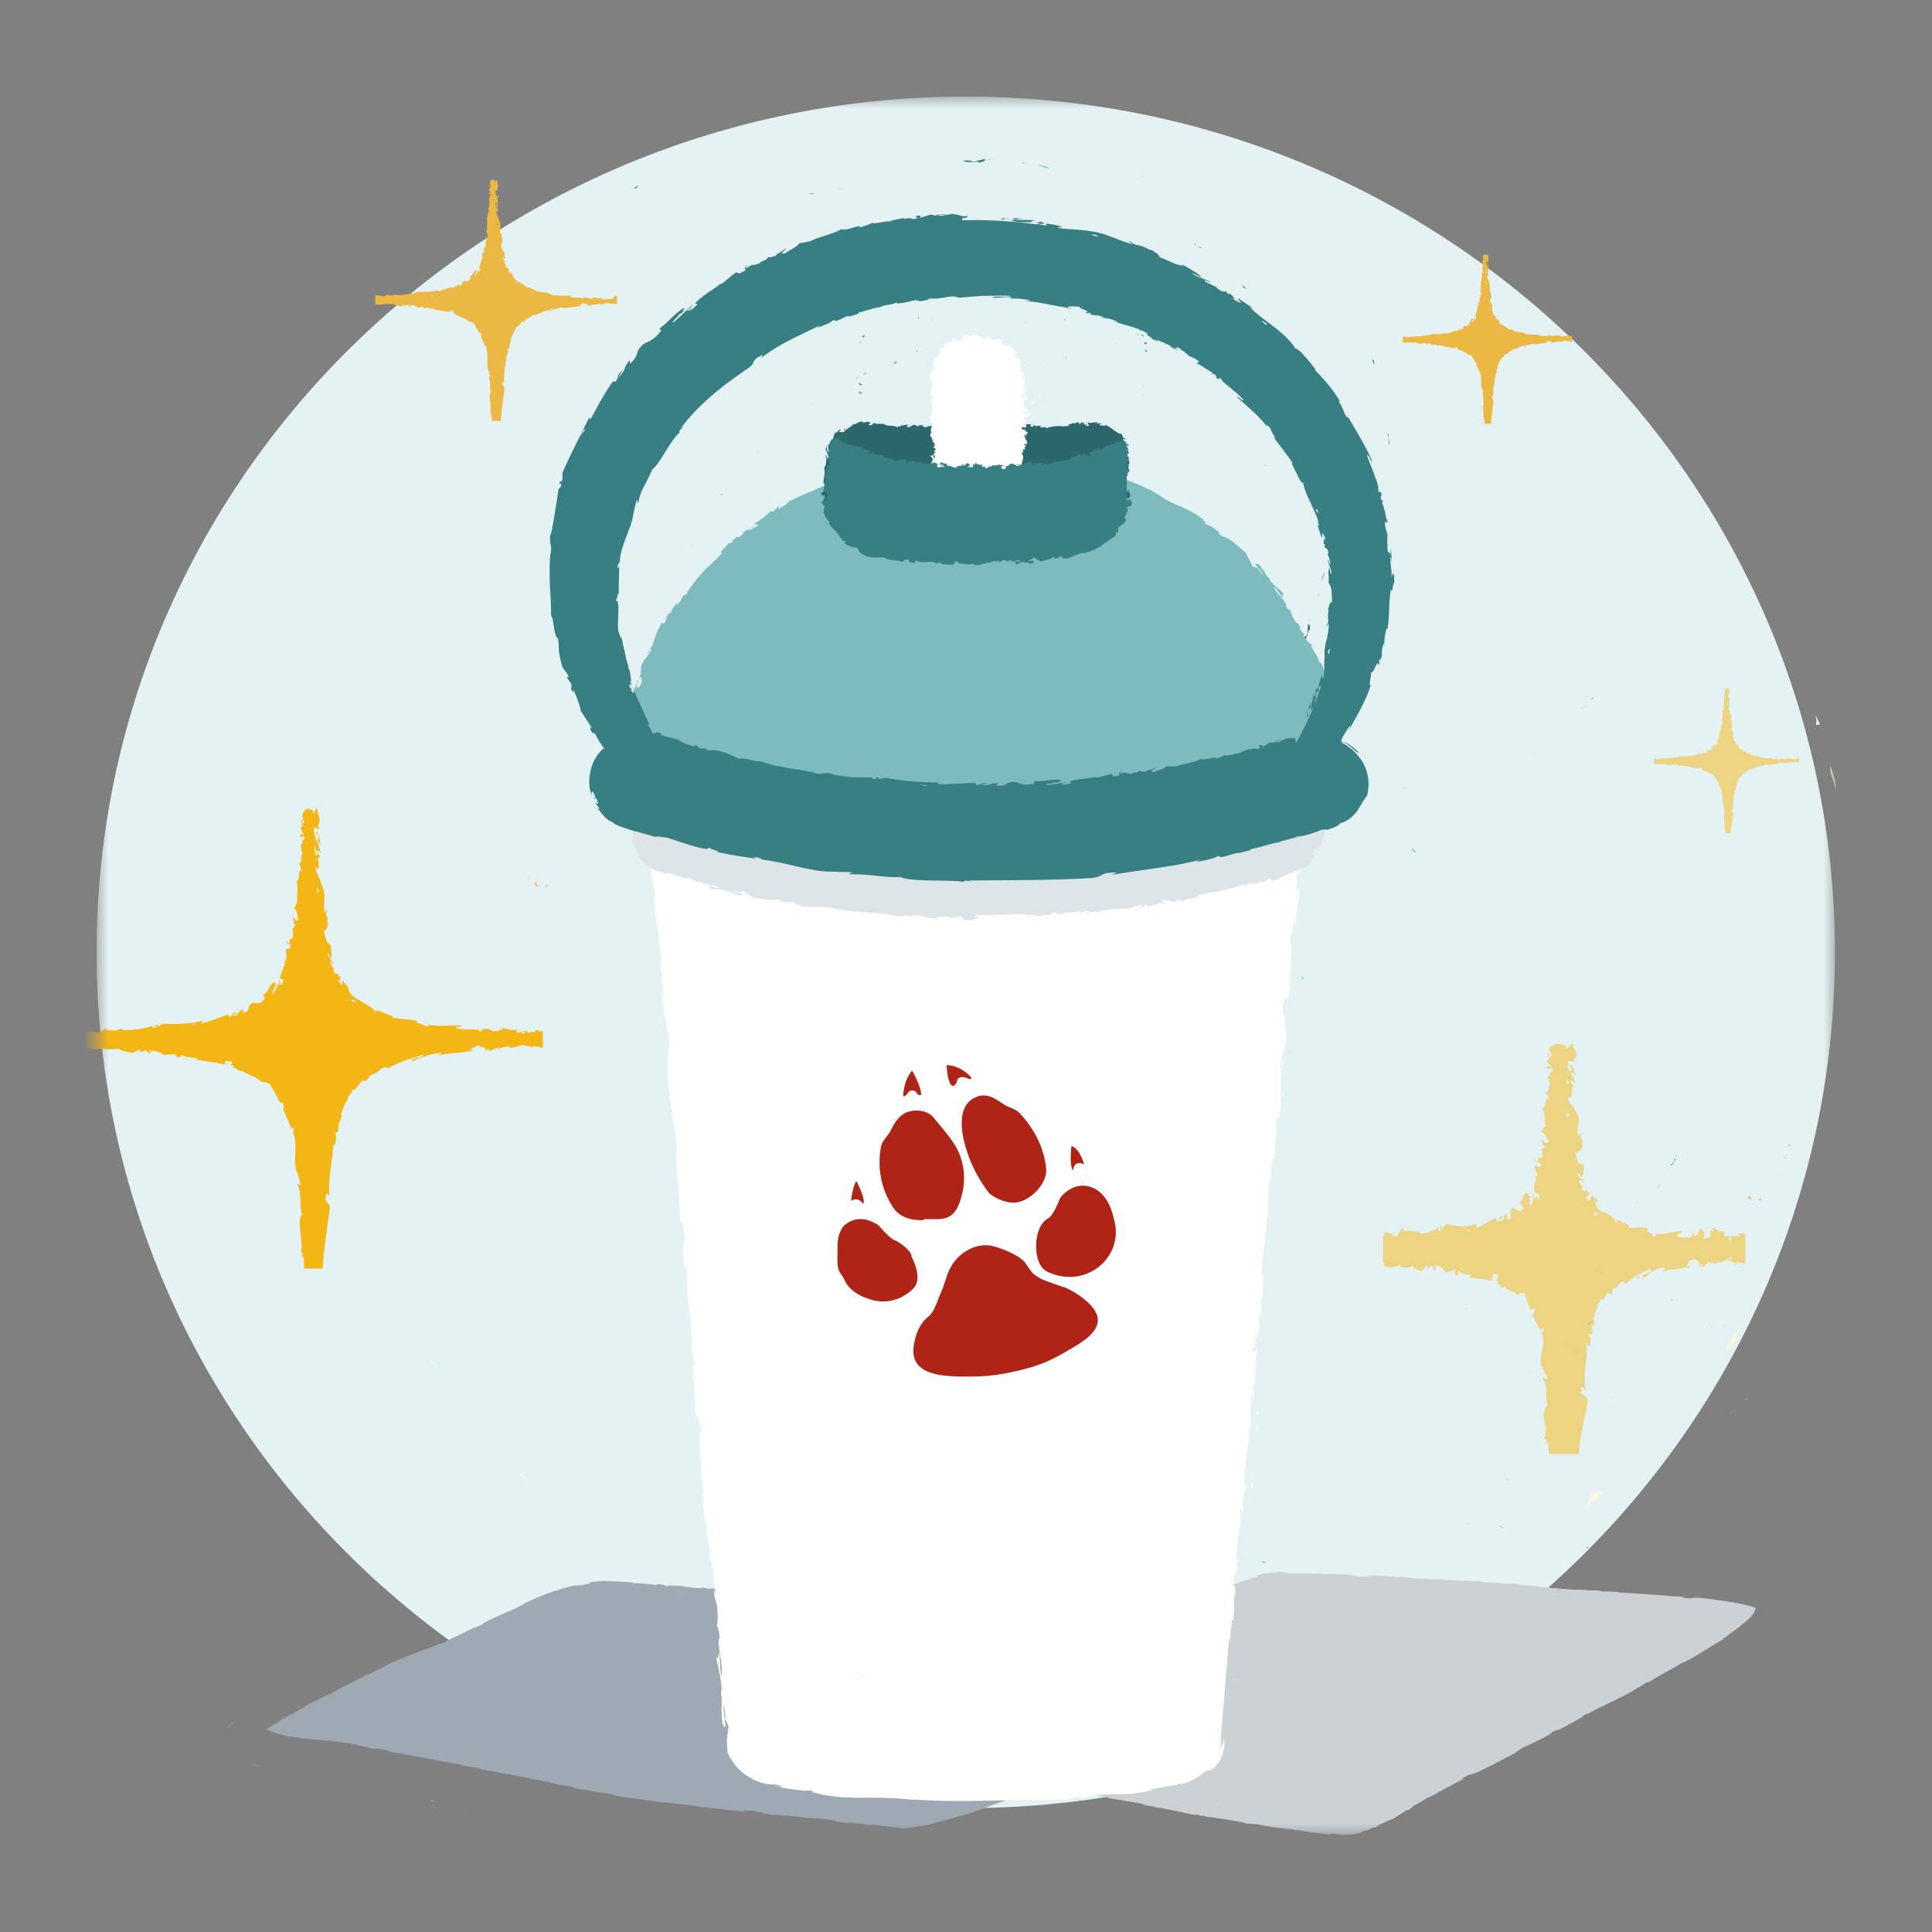 <?xml version="1.0" encoding="utf-8"?>
<svg xmlns="http://www.w3.org/2000/svg" fill="none" height="80" width="80">
  <rect width="100%" height="100%" fill="#808080" stroke="none"/>
  <g clip-path="url(#a)">
    <mask height="72" id="b" maskUnits="userSpaceOnUse" style="mask-type:luminance" width="72" x="4" y="4">
      <path d="M76 4H4v72h72V4Z" fill="#fff"/>
    </mask>
    <g mask="url(#b)">
      <path d="M39.99 74.87c19.89 0 35.99-15.86 35.99-35.43S59.88 4 39.99 4 4 19.86 4 39.43s16.12 35.43 35.99 35.43v.01Z" fill="#E5F2F3"/>
      <path d="m56.53 67.93-31.42-2.32c-2.43.08-4.89 1.77-7.1 2.64-2.33.92-4.58 2.09-6.73 3.34 1 .4 2.51.25 3.63.53 1.47.35 2.95.59 4.42.87 3.09.6 6.25 1.35 9.39 1.7 2.83.3 5.6.62 8.41.99 2.84.37 17.87-7.03 19.4-7.74-.37-.1-.18-.21-.27-.28l.27.28v-.01Z" fill="#9EA9B3"/>
      <path d="M56.32 67.57s-.03-.01-.02 0c0 0 .02.02.03.06.01.03 0 .07 0 .09 0 .01.01.02.02.03h.01l.04.02-.03-.02v-.09s-.03-.06-.05-.09ZM56.12 68.13c-.14.08-.29.19-.18.17.13-.09.17-.1.3-.21.13-.06.26-.11.26-.09.01-.01.05-.03.1-.04.01 0 .02-.01.03-.01h.01s-.02-.02-.02-.03c-.05-.01-.1-.03-.15-.04a.3.3 0 0 0 .08.04s.01.01.03.02h-.02l-.03.02s-.09.04-.14.06c-.05.02-.09.04-.14.07l-.13.08c-.05.01 0-.01 0-.03v-.01ZM39.88 74.75l.08-.03s-.05.02-.08.03ZM33.72 73.84s.05 0 .08.01c-.03 0-.06-.01-.08-.01ZM39.88 74.75l-.21.07s.11-.03.21-.07ZM54.49 69s.07-.04.1-.06c-.03.02-.06.03-.1.05V69ZM43.25 73.27l.06-.03s.03-.03.05-.04l-.1.06h-.01v.01ZM45.8 72.1c-.06.03-.06.06-.08.08.03-.03.06-.05.12-.08h-.04ZM53.86 69.16l.07-.04s-.05.03-.07.04ZM9.55 71.47c-.25.1.37-.24 0-.07.04 0-.3.21 0 .07ZM54.42 69.03s-.07.03-.1.05c.05-.02.08-.04.1-.05ZM9.54 71.4l-.04.02s.03 0 .04-.02ZM22.04 75.35s.03 0 .06.03c0 0-.01 0-.06-.03ZM29.9 73.41l-.1-.02s.07 0 .1.02ZM19.75 74.97c-.06-.01-.08-.02-.16-.03h.03s.07 0 .14.03h-.01ZM17.38 74.48h.05s.05.02.07.03l-.12-.03ZM46.01 67.02c.05.01.08.03.11.03-.03-.03.32 0-.11-.03ZM54.48 68.99s-.03.03-.06.04c.03-.01.05-.03.07-.04 0 0 0-.01-.01 0ZM19.61 75.19l-.37-.08c.1.03.24.05.37.08ZM18.11 74.88a.727.727 0 0 0-.21-.06h-.05l.25.06h.01Z" fill="#9EA9B3"/>
      <path d="M48.65 67.17c-.36-.03-.17.03-.25.04-.43-.02-.19-.04-.34-.08-.27 0-.48.01-.69 0-.01 0-.05-.01 0-.02-.28.01-.85-.06-1.18-.04-.03 0-.04 0-.05-.01.05.03.06.04.05.06-.16-.01-.3 0-.36-.03h.15-.17c-.15-.05.23 0 .23-.03-.33-.01-.72-.01-.98-.04-.05-.04.6.03.26-.03l.39.04c-.3-.08.24.02-.03-.06-.52-.05-.58-.03-1.1-.07-.12.01.04.03-.08.04-.74-.02-.58-.13-1.12-.13-.14.01-.2.06-.59 0l.14-.03c-.5-.04-.29.04-.82-.03.1 0 .39.01.32 0-.33-.06-.24 0-.5-.01l-.05-.04c-.53-.03-1.12-.05-1.72-.09.03 0 .14-.01 0-.03-.75-.04-1.59-.12-2.31-.2h-.28c-.06.01-.12-.01-.05-.01-.28-.03-.01.02-.15.02-.16 0-.21-.03-.11-.04-.49-.01-1.41-.04-1.93-.12h.1c-.4-.04-.46.03-.84-.03h.07c-.88-.08-1.86-.12-2.53-.22-.13.04-.87-.08-.93-.03-.5-.07-.35-.07-1.07-.14-.19-.02-.28.02-.52 0v-.03h-.32l-.17-.04h-.22c.08 0 .18.02.17.03-.34-.01-.83-.08-.84-.1l-.82-.03h.26c-.43 0-.08-.04-.47-.04.05.01-.03.02-.04.03-.19-.03-.65-.07-.98-.08l.06-.02c-.3-.03-.62-.04-.94-.06h-.19s-.05-.01-.07-.01c-.08 0-.17.01-.25.02-.17 0-.33.04-.51.06.24-.03.19.02 0 .06l-.08-.02c-.12.04.21-.02-.05.05-.25.05-.17 0-.03-.04l-.3.08s.05-.03.06-.04c-.06.03-.19.04-.33.08-.14.03-.28.06-.36.11h-.02c-.66.2-.94.34-1.44.56 0 .03-.2.11-.33.2-.37.16-.79.33-1.23.55-.3.16-.08.06-.21.15-.03-.01-.46.2-.25.08-.26.13-.43.21-.62.3-.18.09-.38.19-.72.34.08-.02.16-.05.12-.03-.12.06-.28.11-.27.09l.03-.02c-.19.09-.39.17-.62.25-.22.08-.43.16-.65.25-.43.16-.84.33-1.12.5l.03-.02c-.2.1-.41.21-.62.32-.28.13.16-.1-.06-.01-.65.36-1.05.52-1.57.83-.23.08-.6.27-.98.49-.19.11-.38.22-.58.32-.09.05-.18.1-.26.15l-.12.06c-.02 0-.04.02-.06.03-.02.01-.03.01-.06.03h.05c-.19.13-.28.15-.46.25.05-.01.27-.15.15-.06l-.17.1-.08.05-.05.03h-.01s-.01.01 0 .01h.03c.14.06.28.11.41.15l.2.06.14.03c.09.02.18.04.26.05.35.06.72.1 1.09.13.36.03.72.06 1.07.11.17.03.35.05.52.09.16.04.34.08.52.13.51.11.31-.03.95.15h-.19c1.05.16 2.13.39 3.15.56a1.68 1.68 0 0 1-.16-.01c.21.06.8.15.8.13.15.03.03.03.13.06.21.06.55.08.66.12.02 0-.06 0-.1-.01.14.02.65.13.52.08.37.09.73.13 1.03.22.2 0 .65.15.72.11-.04.04.66.17.91.2-.08 0 .21.06.11.06.27.06.52.09.48.06.49.15 1.03.15 1.3.27.83.12 1.59.22 2.33.3-.02.02-.22 0-.42-.03-.19-.03-.39-.05-.37-.03.71.08 1.12.09 1.82.18.18.03-.1 0-.17.01.71.06 1.36.15 2 .2h-.14c.12.01.28.04.27.01h-.12c-.19-.06.5-.02.52-.03-.21.04.62.08.27.13.08 0 .18 0 .17-.01.12.02.15.03.03.03.44.04.29 0 .69.04 0 .01-.08 0-.12.01.21 0 .41 0 .75.05-.02 0 .02.02-.08 0 .59.06 1 .06 1.64.16-.19.03.21.04.24.08l.34.03-.14-.04c.3.04.58.04.83.09h-.23l.57.05-.32-.06c.3.02-.03-.06.37 0-.08 0 .3.04.45.08.08 0 .15 0 .23.01.08 0 .18.02.29.03.06.01-.05.04-.01.05.04 0 .1-.01.18-.01.08 0 .17-.01.26-.03.18-.02.37-.06.45-.09-.06.02-.06.04-.04.04l.12-.05c.14-.02.16-.02.14 0 .41-.09-.14-.02.35-.11-.04.01-.02.01-.1.03.49-.1.94-.27 1.38-.39.14 0-.38.13-.22.11.64-.2 1.29-.47 1.91-.69l-.12.04c.06-.08.46-.14.76-.28-.07.03-.08.06-.07.05.41-.15.84-.34 1.45-.61l-.07.04c.24-.08.64-.25.9-.35.07-.04.22-.1.12-.09.83-.25 1.5-.69 2.24-.93-.08.04-.19.1-.13.07l.6-.27c-.06 0-.08.02-.22.06.07-.04.23-.13.38-.2-.26.13.02.03.14 0-.02 0 .01-.03 0-.03.33-.09.03-.07.46-.23l-.02.02c.15-.08.3-.16.46-.23.08 0-.16.09-.16.11.24-.11.45-.26.69-.33l-.34.17c.25-.08.27-.1.45-.17h-.02l.41-.16-.11.04c.26-.2.61-.29.99-.53-.37.22-.05.05-.07.09.11-.04.26-.1.23-.07.18-.11.32-.13.58-.28.02 0 .2-.09.17-.05.24-.12-.06.01-.05-.01.36-.21.92-.37 1.44-.69.46-.24.53-.31.97-.54.15-.06-.1.09-.1.09.24-.09.42-.18.65-.3-.04.03 0 .01.08 0 .18-.09.1-.09.35-.19-.03.03-.08.07-.16.12.21-.11.41-.22.63-.34.06-.01-.12.09-.19.13.24-.13.63-.32.7-.38l-.16.06c.09-.04.06 0 0 .04-.2.12-.31.13-.32.13l.15-.08c-.19.02-.63.3-.94.45l.11-.1-.3.18c-.07.02-.13.02.02-.06-.23.09-.19.11-.39.18-.03 0-.01 0 0-.01l-.21.11s-.05-.01.09-.07c-.41.16-.63.33-.8.37l.03-.02c-.55.27-.04.06-.43.28l-.31.06-.04.06c-.06.03-.17.08-.15.06-.2.12.05 0-.07.07-.28.1-.76.36-.84.34-.08.07.27-.1-.01.04-.11-.01-.33.16-.6.25.06-.06.31-.16.05-.06-.13.11-.49.22-.71.32 0 .04-.45.22-.81.39.02-.02-.69.28-1.02.41-.04.05-.39.2-.64.31 0-.03.04-.05.17-.12l-.23.1c-.05.04-.12.08-.27.15l.05-.05c-.31.14-.62.3-1.03.46-.01.03.35-.07-.06.13-.02 0-.05-.03.06-.08-.03.02-.12.07-.2.09l.16-.09c-.19.07-.08.06-.23.12 0-.02-.12.03-.1 0 .04-.02.13-.04.18-.08-.17.07-.37.14-.44.15.02 0 .01.03-.11.08-.31.13-.12.02-.3.09-.07.04-.28.11-.27.15-.09.04-.12.03-.15.04-.15.08-.76.32-.57.27h.05-.03c-.52.25-1.12.43-1.66.66-.32.12-.72.26-.94.37-.1.03-.23.06-.19.04-.24.1-.26.11-.63.22.24-.1-.09.01.25-.1-.32.1-.4.11-.74.25.11-.06-.25.04-.41.1l.23-.05c-.17.06-.32.1-.48.15l.07-.06c-.33.08-.64.18-.92.26-.28.08-.55.15-.82.15-.17.05.37-.04.21.01l-.23.03h-.22c-.14 0-.23-.02-.28-.02-.05 0-.1-.01-.14-.01-.04 0-.08 0-.11-.01h-.17c-.1 0-.21 0-.44-.04.06.02.11.06-.23.03-.32-.04-.38-.1-.18-.09.08 0 .11.02.11.02.1 0 .24.02.12 0h-.05c-.15-.03-.6-.08-.49-.09-.24-.02-.1 0 .07.04-.41-.07-.65-.08-1.06-.15.06.01.12.04.06.03-.62-.09-.27 0-.7-.06-.23-.04.09-.04-.33-.07-.26-.04-.05-.04.05-.04-.39-.02-.72-.1-.94-.13h.2c-.12 0-.22 0-.32-.02l.11.04c-.12-.02-.22-.03-.21-.04-.12 0 .09.05-.15.04-.15-.03-.48-.04-.53-.08.5.07-.05-.04.37 0-.08 0-.18-.02-.3-.03h.05c-.47-.08-.23.01-.72-.04.06-.01-.11-.05-.19-.05.2.03.09.04-.09.04-.32-.05-.34-.03-.51-.04l.19.03c-.06.01-.23 0-.44-.03-.02-.02.2.01.12 0-.24 0-.56-.09-.9-.11-.15-.03-.01-.04-.15-.06-.39-.02-.41-.07-.82-.1.11.04.14.03-.15.03l.67.06h-.43c.2.01.42.02.55.04-.21 0-.18 0-.09.03-.27-.07-.55-.04-.86-.1l.02-.06c-.46-.09-.85-.08-1.46-.18l.19.04c-.08.01-.37-.06-.58-.08.02-.02-.1-.04-.18-.07 0 .02-.44-.08-.51-.04l-.26-.08c-.49-.1-.58-.04-1.05-.14.15 0-.06-.05.25 0-.15-.03-.3-.06-.3-.04-.09-.03-.44-.06-.59-.11-.07 0-.1.01-.27-.03-.02 0 0-.01 0-.01 0 .01-.28-.04-.13.01-.47-.16-1.36-.27-1.78-.41-.34-.06-.77-.15-1.08-.2.02 0 0-.01.06 0-.43-.11-.28 0-.77-.11-.24-.08.26.03.11-.01-.05-.08-.6-.11-.92-.21h.08c-.24-.06-.63-.08-1.04-.16 0 0 .02 0 0-.01-.29-.02-.83-.1-1.23-.17.13 0 .18.02.11-.02-.18-.03.05.05-.31 0-.11-.04-.36-.1-.39-.13l.33.06c-.16-.07-.43-.08-.62-.13H16c-.51-.11-.52-.08-1.08-.2l.05.03a1 1 0 0 1-.28-.05c-.06-.02-.12-.04-.28-.04l-.08-.05c-.21-.02-.72-.03-1.08-.04.21-.02.64 0 .91 0-.2-.02-.69-.05-.8-.04.08 0 .18 0 .26.01-.24.01-.58.01-.98-.03.04-.04-.22-.06-.52-.12-.07-.01-.15-.03-.23-.04-.04 0-.07-.02-.11-.03-.03 0-.04-.01-.06-.02-.03-.01-.06-.03-.08-.03h-.01s.01-.01.02-.01l.09-.06c.04-.03.05-.03.15-.09.15-.09.31-.17.47-.26.32-.17.66-.35 1.02-.55-.28.08.21-.11.14-.15.17-.09.23-.13.25-.13l.53-.23c.13-.04-.15.1-.13.1.37-.18.17-.06.43-.16-.06 0 .12-.09.33-.19l-.32.12c.5-.29.48-.18 1-.46l-.16.1c.26-.15 1.01-.47 1.27-.64.05-.01.12-.03 0 .03.33-.14.71-.31 1.05-.46.35-.15.69-.29.96-.4l-.05.04c.12-.06.21-.12.36-.18 0 0-.05.04.01.01.06-.04.32-.18.48-.25l-.13.08c.65-.28.96-.52 1.49-.79.02.04.52-.18.79-.28.75-.31 1.27-.57 2-.78.23-.04.63-.11 1.05-.16.11 0 .21-.01.32-.02h.16c.06 0 .11.01.17.02l.63.06c-.12-.02.02-.03.15-.03.17.03.5 0 .46.04h-.06c.13.04.5.06.79.08l.05-.05c.75.13 1.98.11 2.38.22.18 0 .41.02.6.01v.03c.48.04.74.07 1.36.11h-.13c.35.04.44-.04.78-.02l.09.05c.62.04 1.23.13 1.84.13 0 0-.03.02-.13.01.28.02 1.11.11 1.01.04 0 .04.63.05.96.06l-.05.03c.28-.02.29-.03.69 0 .09.01.08.03-.05.01.3.04.24-.01.62.03h-.14c.32.03.29.02.46.01.2 0 .6.05.65.08.05-.01.22-.02.4 0 .03.01-.05.01-.08.01.52.06.8.03 1.15.08 0 .01.03.02.06.02-.42-.03-.76-.06-.73-.06 0 .03.33.06.06.08.27 0 .75-.01 1.07.03.01 0 .03 0 .05.01h-.03c.08 0 .14.01.21.01.1.01.17.02.27.03.04.03.39.04.56.06-.01-.03.21 0 0-.05H41.12h.01c-.11 0-.26-.02-.42-.03.14 0 .27 0 .46.03.09-.01.19-.03.24-.03.23.06.68.11.74.15.52.02 1.22.08 1.54.04.15 0 .17.03.22.04h-.23c.29 0 .87.06.94.03.37.04-.21.02.3.05h-.07c1 .14 1.64.03 2.75.19-.08-.01-.12-.01-.13-.03 1.26.13 2.61.16 3.87.3.35.04.39.01.62.01l.07.04h.37c.52 0 .91.13 1.57.13l-.08-.03c.24.02.76.04.72.06.03 0 .08-.02.17 0v.02h.6c.45.06-.08.08.59.13.24.01.71 0 .62-.01-.1 0-.25-.03-.26-.04h.23s.22-.08-.33-.15h-.39l-.12-.03.32.02c-.18-.04-.3-.03-.43-.02-.03-.01-.08-.03-.16-.04l-.38.02s.17-.03-.08-.06c-.18 0 .17.06-.13.05-.18-.04-.13-.05-.34-.04-.03-.01.02-.02.1-.02-.19 0-.51-.03-.62-.01-.19-.04-.65-.04-.63-.08-.06 0-.34.01-.52 0 .32-.03-.67-.05-.58-.11-.24.03-.87-.04-1.29-.04h.11c-.24-.02-.3-.04-.46-.06-.03.04-.41.02-.62.03-.29-.06.18-.04.09-.08.01.03-.51 0-.41.03-.22-.04-.19-.03-.3-.07-.05.05-.21 0-.39.01-.32-.05-.08-.06-.43-.06-.17-.03.15-.03.15-.03h.06l-.05-.06-.08.03Zm-8.49-.54c.07 0 .14 0 .17.01-.04 0-.08 0-.17-.01Zm-.71-.05c.08 0 .19.01.31.03.03.01 0 .02-.08.01.04 0-.13-.02-.23-.04Zm1.48.32c-.11 0-.15-.01-.16-.02.05 0 .12 0 .19.01h.01-.05.01v.01Z" fill="#9EA9B3"/>
      <path d="M43.65 73.24s.02 0 .05-.01c0 0-.03 0-.05.01ZM45.2 72.53l.22-.09c-.1.04-.17.06-.22.09ZM46.4 72s.01-.02.02-.02V72h-.02ZM29.96 73.62h-.05c-.11-.01-.04 0 .05 0ZM35.68 74.24h-.19c.1.02.18.02.19 0ZM35.24 74.19c.1.02.19.03.26.04-.08-.01-.18-.03-.26-.04ZM55.6 68.46l.06-.03s-.05.03-.06.03ZM55.79 68.36l-.13.07s.1-.04.13-.07ZM53.5 69.46c.12-.05.29-.11.44-.19h.01c-.06.04-.35.13-.46.2h.01v-.01ZM51.46 70.26l.4-.18c-.07.02-.17.05 0-.04-.51.2.12-.03-.41.21h.01v.01ZM46.2 71.93c.21-.1 0 0 0-.03-.13.07-.16.09 0 .03ZM39.79 73.27v-.03c-.14.06.01.01 0 .03ZM38.17 73.96l.16-.04.07-.04-.23.08ZM37.12 74.04l.07-.02-.27.06c.07 0 .13-.03.2-.04ZM17.81 74.54l.05.05c.12.02.16-.01-.05-.05ZM10.77 73.16s-.1-.04-.18-.06a.958.958 0 0 0-.22-.03c.16.03.32.07.4.09Z" fill="#9EA9B3"/>
      <path d="m31.26 69.15.07-.06-.17.07s0 .03.1 0v-.01ZM31.95 68.96c.13-.06.27-.14.17-.15-.12.08-.15.08-.28.16-.11.04-.2.06-.19.04-.04.02-.17.05-.23.09.15-.03.34-.09.53-.18.05 0 0 .01 0 .03v.01ZM33.44 68.35s-.07.03-.1.04c.03 0 .06-.03.09-.04h.01ZM33.5 68.33s.06-.02.1-.03c-.05.01-.07.03-.1.03ZM36.14 72.42s-.07-.03-.09-.05c.03.03-.28-.03.09.05ZM33.45 68.36s.03-.02.05-.03l-.06.03s0 .01.01 0ZM60.71 63.07l.33.03c-.09 0-.21-.03-.33-.03ZM51.04 74.29s.05-.03.07-.04l-.07.04ZM62.03 63.2c.06.02.12.03.18.04h.04l-.22-.04ZM32.41 68.77s.02 0 .04-.01h-.04v.01Z" fill="#1C3750"/>
      <path d="M72.77 66.63h-.02l-.03-.03s-.04-.03-.08-.04l-.18-.06s-.08-.03-.12-.03c-.63-.15-1.27-.23-1.89-.3-.45-.05-.27.07-.85-.03l.17-.02c-.93-.04-1.89-.15-2.8-.18.05 0 .06-.01.14 0-.19-.04-.71-.05-.71-.03-.14-.01-.03-.02-.12-.04-.19-.03-.48 0-.59-.03h.04c-.16 0-.52-.04-.41 0-.33-.04-.65-.04-.92-.08-.17.01-.58-.08-.64-.04.03-.04-.6-.09-.81-.09.07 0-.19-.03-.1-.04-.24-.02-.46-.03-.43 0-.44-.09-.91-.03-1.16-.11-.73-.03-1.4-.05-2.06-.08.03-.04.72.04.71-.01-.63-.02-.98 0-1.59-.05-.16-.02.09-.01.15-.02-.63-.02-1.2-.07-1.76-.08h.12c-.11 0-.25-.02-.24 0h.1c.17.04-.43.04-.45.06.19-.05-.55-.04-.24-.11-.07 0-.16 0-.15.02-.1 0-.14-.02-.03-.03-.39 0-.25.03-.61 0 0-.01.07-.01.11-.02-.18.01-.36.03-.66 0 .01 0 0-.01.04-.01-.49-.01-.86.02-1.41 0 .17-.04-.19-.02-.22-.06h-.3l.12.03c-.14 0-.26 0-.38.02h-.14l-.05.02c-.05.02-.11.04-.16.05l.18-.08-.46.16.27-.08c-.24.11.05.04-.29.14.06-.03-.25.08-.39.11-.12.06-.24.11-.43.16-.05 0 .03-.06-.01-.05-.11.07-.59.21-.73.3.05-.03.05-.04.03-.04l-.09.06c-.12.03-.14.03-.12.01-.35.11.13 0-.29.13.03-.01.01-.01.08-.04-.42.13-.8.29-1.18.41-.12 0 .33-.12.19-.11-.55.2-1.12.44-1.67.62l.1-.03c-.05.08-.41.11-.67.23.06-.03.08-.06.06-.04-.37.11-.74.27-1.29.47l.06-.04c-.22.06-.58.18-.81.26-.06.04-.19.08-.11.07-.75.16-1.35.52-2.02.67.08-.03.17-.08.12-.05l-.53.2c.05 0 .08-.01.19-.03-.06.04-.21.1-.34.15.24-.09-.01-.04-.12-.01.02 0-.01.02 0 .03-.3.06-.03.06-.43.16l.02-.02c-.14.06-.27.11-.43.16-.07 0 .15-.06.15-.09-.22.08-.41.2-.63.24.09-.04.22-.08.31-.13-.23.04-.24.06-.41.11h.01l-.37.11.1-.03c-.24.16-.56.2-.91.37.34-.16.05-.04.06-.08-.1.03-.24.06-.21.04-.16.08-.3.08-.53.2-.01 0-.19.06-.15.03-.23.08.06 0 .05.02-.33.15-.84.24-1.32.46-.39.15-.48.22-.8.34l-.12.04c-.07 0 .13-.08.13-.08-.23.06-.39.12-.6.2.04-.03 0-.01-.07 0-.16.06-.1.08-.32.13.03-.03.08-.06.15-.1-.19.08-.37.16-.58.24-.06 0 .11-.07.18-.1-.23.08-.59.22-.65.27l.11-.03s0-.03.05-.04c.19-.09.28-.09.3-.08l-.14.06c.17 0 .58-.21.87-.3l-.08.07-2.1.73c-.08-.01-.12-.01-.1 0 .01 0 .03.01.05.02h-.08s.02.02.03.02c-.06.03-.17.05.26.2.12.02.23.04.33.05l.1.05-.28-.06c.15.06.26.06.37.08.03.02.06.04.13.06l.33.03s-.15 0 .06.06c.15.01-.14-.08.12-.03.15.06.1.06.29.09.03.02-.02.02-.09 0 .17.02.44.1.53.08.15.06.56.11.53.16.05 0 .3.03.45.06-.29 0 .58.13.48.16.21 0 .75.13 1.12.18-.02 0-.06 0-.1-.01.2.04.26.08.39.11.03-.04.35.02.53.03.24.09-.16.02-.09.07 0-.04.44.06.36.01.19.06.16.04.25.1.05-.04.18.03.35.03.27.08.06.06.37.11.14.04-.14 0-.14 0 .31.06.15 0 .23-.02.37.06.17.06.28.11.23.04.42.04.6.08.01 0 .05.02 0 .02.25.02.74.15 1.03.16.02 0 .03.01.03.02-.05-.03-.05-.05-.03-.06.14.03.26.03.31.06-.08-.02-.1 0-.14 0l.15.02c.12.06-.2-.03-.21 0 .28.04.63.08.85.13.04.04-.51-.09-.23 0l-.33-.08c.24.11-.21-.04.02.06.44.1.5.08.95.18.1 0-.03-.04.08-.04.65.09.48.18.96.23.12 0 .18-.04.5.05l-.12.02c.43.09.26 0 .71.11-.08 0-.34-.05-.28-.04.28.09.21.02.43.06l.04.04c.46.08.98.15 1.48.25-.03 0-.12 0 0 .03.65.11 1.38.26 2 .4h.24c.06.03.1.04.04.04.24.06.02-.02.14 0 .14.03.18.05.09.04.43.05 1.23.16 1.68.27h-.09c.35.06.41 0 .73.08h-.06c.38.06.79.13 1.17.16.1.01.19.03.28.04l.26.03c.17.03.33.06.48.09.06-.01.24.02.43.04.18.03.36.04.39 0 .22.03.3.04.41.04h.34c.06 0 .13-.01.21-.03.17-.03.24-.09.44-.16v.03c.1-.04.19-.08.26-.13.05 0 .1-.01.15-.02l.17-.09c-.07.03-.15.06-.15.04.27-.13.68-.31.69-.3.2-.13.4-.25.61-.39 0 .01-.05.04-.1.08.19-.13.03.03.28-.16-.05.02.01-.03.01-.04.15-.08.49-.28.74-.42l-.04.04c.44-.25.97-.53 1.49-.8-.19.09-.17.03-.02-.05h.08c.09-.07-.17.07.03-.06.2-.1.15-.03.05.03l.23-.13s-.03.04-.05.06c.09-.07.43-.18.56-.28h.02c.52-.27.76-.39 1.19-.62 0-.03.16-.11.28-.2.32-.15.69-.31 1.06-.52.26-.15.06-.06.17-.14.03.01.41-.18.22-.06.45-.23.58-.3 1.14-.63-.06.03-.14.06-.11.03.1-.06.24-.11.23-.09l-.03.02c.63-.37 1.52-.72 2-1.04l-.03.02.51-.31c.24-.13-.14.09.05.01.55-.35.9-.5 1.34-.78.4-.13 1.27-.74 1.77-1.01h-.04c.11-.09.15-.08.24-.14-.02 0-.14.07-.07.01.25-.17.5-.35.76-.57.06-.05.12-.11.18-.16l.05-.04.02-.03.03-.04.06-.08.05-.08c.03-.06.03-.11.04-.17 0 0 0-.01-.01-.01l.03.06-.02-.04.08.05Zm-29.41 1.62s.02.01.01.02l-.19.07s.06-.04.18-.09Zm-5.95 2.05h.09l-.23.08s.06-.04.15-.08h-.01Zm-1.54.54h.06l-.28.09.22-.11v.02Zm11.57 3.91c-.06-.01-.12-.02-.15-.03.03 0 .08.01.15.03Zm.35.06s0-.02.06 0c-.03 0 .11.03.2.06-.07-.01-.17-.03-.26-.05v-.01Z" fill="#CCD1D6"/>
      <path d="M52.07 73.72s-.05.03-.08.06c.03-.02.05-.04.08-.06ZM50.45 74.54s-.03 0-.05.02c.02 0 .04-.01.05-.02ZM38.25 66.71l-.2.06c.09-.03.15-.04.2-.06ZM37.17 67.08s0 .01-.02.02v-.02h.02ZM49.25 62.96c.05-.03.1-.04.16-.07-.09.03-.16.05-.16.07ZM49.41 62.88c.08-.03.16-.05.24-.08-.09.03-.17.05-.24.08ZM32.42 68.69l.06-.02-.05.02h-.01ZM32.36 68.72s.05-.02.06-.03l-.06.03ZM32.24 68.78l.12-.05s-.1.03-.12.05ZM33.94 68.17h-.01c.06-.03.33-.07.42-.12-.1.03-.26.07-.41.12ZM46.87 63.73l-.06.04.21-.08-.15.04Z" fill="#1C3750"/>
      <path d="M52.37 52.01s0 .07-.02.08l.02-.08ZM51.45 58.74v-.18s.01.09 0 .18ZM51 61.69v.06s-.03.03-.03.04l.03-.09v-.01ZM50.65 64.04c0-.08.06-.11.08-.13-.02.04-.04.09-.05.15 0 0-.02 0-.03-.02ZM58.56 35.18c-.21-.08.28.22-.02.09.03 0-.23-.21.02-.09ZM53.75 42.01s0-.04.01-.09v.02s-.01.04-.01.07ZM56.84 66.24h.02l.02-.02h-.03v.02h-.02.01ZM60.7 54.21v.04-.06s0-.02.02-.03c0 .01-.01.03-.01.04l-.01.01ZM52.1 64.59l.34.11c-.06 0-.15-.02 0 .04-.44-.11.1 0-.35-.16h.01v.01ZM51.02 64.23c.18.08-.01.02 0 .03-.11-.06-.14-.07 0-.03ZM51.76 56.32h-.04c.03-.13.01 0 .04 0ZM52.07 53.7l-.03.18-.02.06.05-.24ZM53.93 40.44l.04.05c-.02.09-.08.11-.04-.05ZM54.83 34.32c-.01.13-.01.26-.03.32 0-.06 0-.23.03-.32ZM64.15 43.6l-.08.2.03-.09.05-.11ZM49.82 66.21s-.04 0-.04-.04l.05-.04v.09h-.01v-.01ZM49.76 65.97s.03.08 0 .12c-.05-.07-.06-.16-.05-.25-.01-.02-.03 0-.03 0 .01-.07.05-.15.1-.11-.04.07-.01.08-.06.16 0 .06.03.09.05.08h-.01ZM46.28 63.5l.04.04c-.03 0-.03.13-.04-.04ZM47.89 51.96l-.03-.15s.02.09.03.15ZM47.81 51.35s-.03-.05-.04-.08v-.02l.03.1h.01Z" fill="#57BEC2"/>
      <path d="M45.53 48.72s0 .04.01.06v.03s.03.04.01.07h-.03c.08.24-.01.74.11.93-.03.25.05.42 0 .73.03.09.04-.11.05.01l-.03.28c-.06.26.12.71.08 1.04 0 0 .05.04.05.1-.01.02-.02-.02-.04-.05-.01.3-.01.37 0 .62.02-.1.03.09.06.1-.02.06-.04-.03-.05.11 0 .2.05.38.07.55-.03.07-.02.16-.06.16 0 .22 0 .35.01.64h.01c-.05.08.04.24.01.3.02 0 .03-.04.04-.03v.13c0-.06.05-.09.06 0-.03.11-.03-.03-.05.03l.05.03c0 .08-.05.11-.07 0 .01.27 0 .56.03.8l.03-.03c0 .14 0 .32.04.4 0 0-.03.04-.03.02-.03.16.05.01.01.2 0-.04.01-.1.03-.11l-.02.33s.08.2.07.34c-.01 0-.03-.03-.04-.07v.09l.05.06-.04.13H46c0 .09-.06.14-.05.22.05.28.06.23.11.43-.08.03.02.33-.04.38.08.27.06.68.1 1.04v-.03c.05.15-.05.18-.03.34v-.04c.07.21.05.59 0 .8.01-.04.04-.03.04.04-.01.06-.06-.05-.04.06 0-.03.03 0 .03.02l-.04.11c.05.29.09.64.08.95.02.06.03.01.05 0 0 .24-.02.49-.02.71l.05.02c0 .11-.07.07-.02.21 0 .03 0-.09.02-.13.05.22-.05.13-.03.34l.05-.06c.04.15-.02.18-.05.24-.06.22.12.15.08.46-.03.05-.04-.01-.06.04.03.21-.01.23.01.45.09.11 0-.11.08.01l-.03-.16c.05.14 0-.13.06-.11.02.1-.01.26-.03.4.04 0 0-.16.05-.09v.07s.01-.03 0-.06c.04.03 0 .08 0 .15-.02 0-.05 0-.08-.02v.02c-.02.09-.01.18 0 .39l.12.09.03.03h.01s.01.03.02.04c0-.02 0-.01.02-.02.07.04.11.13.19.22.06.01.02-.09.15.03 0 .04-.09.04.03.13 0 0-.09-.09-.02-.07.11.1.05.02.17.07.04.08.13.08.1.14.06-.01.05 0 .14.03-.06 0 .12.13.08.16.06-.02-.09-.15.05-.11.05.08.16.18.14.23.06.03.1.03.18.08-.01 0-.03-.03-.03-.04.12.13.35.25.39.37.02-.09.31.21.24.07.06.04.13.14.14.16.03-.06.15.09.24.11.01.05.12.12.18.18-.03-.03-.03-.04-.01-.05.06.08.05.04.14.06.08.09-.05.03 0 .09.1.05.04-.03.07-.03l.09.15s.06.02.08.01c.03.04.06.09.14.11l-.11-.08h.06l.1.13c.2.09.2.01.22-.05h.01v-.07s.03.01.04.03c.03 0 0-.05-.06-.11l-.13-.93.05-.06c.03.14-.04.36.05.42v-.07s.06.04.05.14c0 .03-.03.06-.04.01l.03.07s.02-.22.01-.33c-.01.04-.01.13-.04.1 0-.1.01-.2.01-.3-.01.04-.03.07-.05.09-.04-.1.01-.08 0-.16-.02-.03-.03-.05-.05-.03 0-.1 0-.18-.05-.28 0 0 0 .1-.03.07v-.06c0-.16.03-.22.03-.42.03-.25-.11-.47-.08-.66.02-.01.05.12.05.01-.03.03-.03-.06-.05-.07.03-.13-.04-.18-.01-.27 0 .02-.03-.04-.05-.09-.04.02-.04-.13-.07.05.04-.19-.06-.32.02-.46l.02.04-.05-.18c-.02-.07 0-.08-.07-.18v.16c-.05-.09 0-.2 0-.31-.03 0 0 .11-.04.09-.01-.08 0-.15 0-.22h-.01c-.06-.17.08-.07 0-.2.01 0 .02-.02.03 0-.03-.05-.08-.16-.08-.04 0-.06 0-.14.01-.18.03.05.03.07.06.08l-.02-.27s-.01.03 0 .06c-.14-.3-.01-.65-.17-.98.03.04.02-.03.04-.06-.03-.11-.05-.28-.08-.39v.04c-.03-.27-.03-.46-.06-.65 0-.01-.03 0-.03.04.02-.14-.12-.28-.05-.32v.05c-.04-.26-.03-.56-.05-.83-.05-.06.02.16-.05.11-.05-.18-.03-.38-.08-.59v.04c-.06-.2.05.02.02-.15-.02.01-.03 0-.05-.05l.03-.06s-.03 0-.05.03c.04-.08-.03-.3 0-.37-.01-.01-.05.03-.07.01a.33.33 0 0 1 0-.22c-.04-.06-.06-.22-.06-.18-.04-.16.02-.03.03-.16l.04.13-.02-.23v.09c-.04-.1-.02-.22-.04-.34l.03.05v-.14c-.06 0-.04-.18-.09-.09-.06-.25-.02-.43-.05-.67 0 .04 0 .03-.01.04-.03-.13-.01-.22 0-.31-.01.02-.01.05-.03.06-.03-.16.02-.1 0-.28-.01.05-.03.04-.04 0 .02 0 .03-.04.03-.07-.09.15-.07-.2-.14-.1.02-.01.03-.3.08-.22v.05-.11s0 .06-.01.06c0-.26-.07-.53-.08-.82 0 .03-.01.15-.03.07-.06-.28-.03-.46-.04-.75-.07 0 .03.31-.03.33-.03-.3-.05-.62-.06-.97-.12-.1 0-.34-.12-.54.04.01.03-.09.02-.2-.02.04-.04-.08-.05-.04.02-.1-.01-.39-.08-.37.06-.03-.03-.21 0-.3-.04-.12-.03-.27-.06-.42.05.05 0-.16 0-.22v.04c-.04-.04 0-.18-.03-.27-.02-.04-.03.01-.05-.05 0 0 .01-.01.01-.03v-.12l-.06-.09c-.01-.02-.03-.04-.04-.05-.03-.03-.05-.06-.08-.08.03.03.01.04.02.07-.22-.36-.55-.69-.77-1.07v.09c-.21-.18-.04-.19-.17-.35l-.16-.19-.3-.36c-.19-.22-.37-.44-.56-.67.04.49.06.9.06 1.31 0 .03-.01.01-.02 0 0-.02-.01-.06-.03-.06l-.08-.03h.12Zm3.5 12.68v-.09h.02c0 .06 0 .09-.02.09Zm.41 2.91-.02-.11.04.03c0 .05-.01.07-.03.08h.01Zm.11.8-.02-.14s.03 0 .05.02l-.02.12h-.01Zm-3.33-4.31s.03.11.03.09c0 .03-.01.04-.03.03v-.13.01Z" fill="#57BEC2"/>
      <path d="M49.21 62.05v-.02s-.01 0 0 .02ZM49.31 62.72l.03.09s-.02-.07-.03-.09ZM48.51 57.24s-.02-.08-.02-.11c.01.04.02.08.02.11ZM49.65 64.84s-.06-.15-.04-.2c0 .05.05.12.05.2h-.01ZM48.71 58.52v-.11l.03.07-.03.04ZM52.57 41.4s.01-.02.02-.03v.03h-.02ZM52.92 40.73s-.01.01-.03.01l.03-.02v.01ZM53.37 43.6s-.03-.02-.04-.03c.03 0 .03-.09.04.03ZM52.05 49.74l.06.09-.06-.09ZM52.25 50.1s.04.03.05.04l-.05-.04ZM50.95 46.41l-.04.04c0-.03 0-.05.04-.04ZM50.89 46.53s0-.06.03-.08c0 .03 0 .05-.03.08ZM52.68 41.07s0-.03.03-.03l-.03.03ZM52.48 41.7s0-.09.02-.13c0 0 0 .11-.03.13h.01ZM51.15 45.69v-.05h.03l-.03.05ZM61.69 31.71h.02s0 .01-.02 0ZM64.15 30.54l-.03.05s.01-.03.03-.05ZM64.94 29.87h.01s.02-.01.03-.01h-.04v.01ZM65.47 29.32h.05s.01.01.01.03c-.01.01-.05-.01-.06-.02v-.01ZM55.24 33.17s.08-.03.14-.04c.05-.02.1-.04.14-.04-.02 0-.08.03-.14.04-.06.02-.1.03-.13.03h-.01v.01ZM59.35 32.35s0 .01-.01.02l.01-.02ZM58.02 32.66s.01-.01.02-.01h-.03l.01.01ZM65.88 28.96l.08-.09s-.01.06.03.03c-.08.14 0-.04-.12.07h.01v-.01ZM65.6 29.24s0 .02.03.02c-.04.02-.05.03-.03-.02ZM63.54 31.14l.03.03c-.06.05 0-.01-.03-.03ZM58.15 32.62s.06.04 0 .04v-.04ZM55.69 33.26c-.11.04-.19.08-.12.03.03 0 .13-.04.12-.03ZM59.52 31.06l.07-.02-.03.02h-.05.01ZM67.34 62.06s-.03.02-.03.01c.02-.01.03-.02.03-.01ZM66.94 62.44s-.01.02-.02.03c0 0 .01 0 .02-.03ZM69.7 60.1s.03-.04.06-.06l-.06.06ZM70.87 59.17l.02-.02h.03-.05v.02ZM71.64 58.47h.06v.03c-.02.02-.05-.01-.07-.02l.01-.01ZM65.7 64.05c-.05.1.15-.09.07.05 0-.02-.14.06-.07-.05ZM67.61 64.12s-.02.03-.05.04l.04-.04h.01ZM66.9 64.69v-.02s.02-.01.03-.02l-.03.03v.01ZM69.24 56.97h.01s0 .01-.01.02h-.02s.01 0 .02-.02ZM72.38 57.93c-.14.17.01-.06-.16.09l.12-.12s-.03.07.03.03h.01ZM71.85 58.4s-.06.03-.03-.02c.08-.05.01.02.03.02ZM68.88 60.78l.03.03c-.06.04 0-.01-.03-.03ZM68.07 61.55l-.1.06.08-.05h.03-.01v-.01ZM67.05 64.61v-.05s.07.01 0 .05ZM64.66 65.86c-.05.01-.19 0-.23-.04.1.02.19.03.23.04ZM69.62 59.86l-.05.03.08-.07-.03.04ZM69.35 47.89l.05-.07s.04 0 0 .06h-.06l.01.01ZM69.32 48.04s.03-.08.07-.09c0 .08-.04.16-.11.23 0 .03.02.01.03.01-.05.05-.12.09-.14.04.07-.04.06-.06.14-.1.03-.04.03-.09.01-.09ZM68.85 48.82s.02-.03.03-.04l-.03.04ZM68.84 48.85l-.02.04s.01-.03.02-.04ZM66.27 52.74v-.06s.1-.1 0 .06ZM68.87 48.83s-.02 0-.03.02c0-.01.01-.02.02-.03v.01h.01ZM62.72 60.63l-.06.14s.04-.09.06-.14ZM62.43 61.19s0 .06-.01.09c0 0 0 .01-.02.01l.03-.1ZM66.77 57.89h-.01l.03-.03v.03h-.02ZM67.79 50.97l.03-.09s-.03.07-.03.09ZM64.07 58.1l-.01.02c-.03.04-.01.01.01-.02ZM65.32 55.86s-.04.04-.05.06c.02-.04.03-.08.05-.06ZM65.26 55.93s-.03.08-.05.11c0-.04.03-.08.05-.11ZM69.08 48.37l-.02.02v-.02h.02ZM69.11 48.35s0 .02-.02.03l.02-.03ZM69.14 48.3l-.04.05s.02-.04.04-.05ZM68.73 49.03h.01s-.04.16-.08.19c.02-.04.03-.13.07-.19ZM65.78 54.86v-.08h.06l-.06.08ZM72.54 51.71s0-.02.02-.02c0 0-.01.03-.02.02ZM73.66 48.68v-.02h.03l-.03.03v-.01ZM73.87 47.97s.03 0 .04-.03l.03.02c0 .02-.05 0-.06 0l-.01.01ZM74.55 45.92h-.01s-.01 0-.01-.01h.03l-.01.01ZM67.81 52.94c.08 0-.07-.1.04-.08-.02 0 .05.11-.04.08ZM71.38 54.94s0-.03.02-.06c0 .03 0 .04-.02.06ZM70.8 54.84h.01s.01 0 .01.01h-.03l.01-.01ZM74.12 47.39c0 .16-.03-.04-.07.1l.03-.12s.02.06.04 0v.02ZM73.95 47.84c.03-.06.02 0 .03 0-.03.03-.03.04-.03 0ZM72.83 51.12l-.04.07.03-.05v-.02h.01ZM70.92 54.95s-.03 0-.05-.01l.04-.03s.02.04.01.05v-.01ZM69.19 53.79s.08.03.1.05c-.03 0-.08 0-.1-.05ZM67.77 49.81l.06-.05-.02.03-.04.03v-.01Z" fill="#57BEC2"/>
      <path d="M53.88 36.02s.02-.09 0-.11v.11ZM52.77 49.18s-.03.16-.05.3l.05-.3ZM52.4 54.62v.09s0 .06.02.08l-.02-.17ZM52.11 58.55c.01-.09-.06-.12-.08-.16.03.05.03.12.03.2 0 0 .03 0 .05-.04ZM52.62 51.81l.03-.03s-.02.01-.03.03ZM51.09 69.51v.06s.02.02.03.02l-.03-.08ZM28.65 28.71c.03-.38.12.61.15.03-.03.06-.15-.51-.15-.03ZM51.93 25.17s-.02-.01-.08-.03c.02.01.05.02.08.03ZM54.29 30.14l.02-.15c-.01.06-.02.11-.02.15ZM48.47 25.24h-.16.03s.07-.01.12 0h.01ZM45.11 25.24s.04 0 .06.01h.11-.17v-.01ZM31.8 68.7s0 .03.01.06v-.09l-.03-.06v.08h.02v.01ZM51.84 61.06l-.06.62c.03-.11.08-.24.06.04.14-.78-.07.15 0-.66ZM52.03 59.15c-.01.33.04 0 .05.02 0-.21-.01-.26-.05-.02ZM53.09 45.32l.06.04c0-.25-.03 0-.06-.04ZM45.72 25.18l.08.08c.17-.01.21-.09-.08-.08ZM35.51 25.26c-.11-.04-.39-.06-.58-.03.23 0 .46.03.58.03ZM30.21 49.64l.05.37v-.18l-.05-.2v.01Z" fill="#fff"/>
      <path d="M54.78 31.31s-.01.06 0 .06c0-.04.02-.07 0-.06ZM50.21 33.32h.14s-.07-.01-.14 0ZM48.05 33.85h-.04s-.02.03-.03.04l.06-.04h.01ZM46.41 34.01s-.05.04-.08.06c0 .01 0 .03.03.04.04 0 .05-.07.05-.1ZM41.6 34.24h-.03v.04l.03-.04ZM39.62 30.73c.15.07-.26.06-.03.15-.02-.03.23-.09.03-.15ZM50.26 29.69s0-.01-.05-.02c.01.01.03.01.05.02ZM48.79 30.1h.02s.04-.03.08-.02c-.04 0-.05 0-.1.02ZM47.47 30.37h.03s.03 0 .05-.01h-.08v.01ZM52.75 29.03s-.03.02-.05.03c.03-.01.08-.03.05-.03ZM32.3 33.27h.03s-.03-.02-.04-.03h-.03.04v.03ZM45.26 34.16H45c.05.03.12.06 0 .08.34.04-.07-.05.27-.08h-.01ZM46.1 34.16c.08-.03.11-.04 0-.05-.14.03 0 .04 0 .05ZM51.97 32.89v.06c.11-.04 0-.03 0-.06ZM53.7 32.46l.18-.09-.14.07-.05.03h.01v-.01ZM47.72 30.27l.05.07c.07-.03.07-.11-.05-.07ZM43.46 30.85c-.05-.04-.17-.05-.24-.01.1 0 .19.03.24.01ZM30.86 29.01l-.15-.04.06.03h.09v.01Z" fill="#DEE5E8"/>
      <path d="M28.2 24.28v-.08c0 .04-.01.08 0 .08ZM27.85 25.29s-.02.04-.01.06c0-.03.01-.04.01-.06ZM31.43 18.67l-.14.11s.08-.05.14-.11ZM33.58 16.73l.05-.03s.01-.03.02-.05l-.06.08h-.01ZM35.49 15.61l-.04.12c.01-.04.04-.06.08-.09 0-.01-.02-.03-.04-.03ZM38.89 14.6s.05-.01.06-.02l-.06.02ZM41.57 14.39h.03v-.04l-.05.04h.02ZM44.11 32.28c-.21-.05.34-.09.02-.15.03.03-.28.12-.02.15ZM30.04 31.07s-.02-.03-.04-.04c0 0 0 .02.04.04ZM31.98 31.45s-.01 0-.02-.01c-.03 0-.06 0-.11-.02.05.01.06.03.12.03h.01ZM33.75 31.74s-.02-.01-.03-.02h-.06l.09.03v-.01ZM52.39 19.27s0-.01-.03-.03c0 .02 0 .04.02.05 0 0 .03 0 .04.01-.01-.01-.02-.03-.03-.04v.01ZM31.48 18.63s.02-.01.03-.01h-.03v.01ZM36.85 15.12l.33-.1c-.06 0-.15-.01 0-.07-.44.08.1.03-.33.17ZM35.83 15.49c.16-.09-.02-.03-.01-.05-.1.07-.12.09.01.05ZM29.93 20.49l-.05-.05c-.07.13.02.01.05.05ZM28.68 22.52a.48.48 0 0 0-.05.17c.02-.08.05-.15.07-.23l-.02.06ZM33.39 31.74l-.03-.08c-.1 0-.13.08.03.08ZM39.38 32.22c-.13 0-.25-.04-.32-.03.06.04.22.07.32.03ZM55.5 29.39c.03-.08.04-.16.05-.23l-.03.11s0 .09-.02.13v-.01Z" fill="#7EBBBE"/>
      <path d="M42.46 13.36s.03-.01.03-.02c-.02 0-.03 0-.03.02ZM45.04 13.23l-.07-.02s.04.01.07.02ZM46.23 13.13h.03s.02-.01.03-.03l-.05.03h-.01ZM47.02 13.58s.05-.01.06 0c0 0 .02-.02.03-.04 0-.02-.06.03-.09.04ZM47.33 16.01s.03.01.04.01l-.04-.02v.01ZM35.54 15.91c.06-.08.08.13.15.01-.03.01-.11-.11-.15-.01ZM39.37 13.22s0-.01-.02-.03c0 .01 0 .02.02.03ZM38.62 13.26s-.03-.02-.05 0h.05ZM43.6 18.31s0-.01-.02-.01v.02l.02-.01ZM47.47 14.27c.05-.21-.05.04-.08-.15 0 .05.01.1.01.15.03-.03.06-.07.07 0ZM47.24 13.64c-.04-.02-.056-.01-.05.03.06.06.03-.03.05-.03ZM44.11 13.21c-.06.01 0 .03 0 .06v-.06ZM43.2 13.19l-.09.03.06-.02h.03v-.01ZM38.02 13.13v.08s.06-.09 0-.08ZM35.72 14c.03-.05.08-.09.09-.12-.05 0-.11.06-.09.12ZM39.29 18.42h.08l-.04-.02-.05.02h.01Z" fill="#2C676B"/>
      <path d="M43.32 13.41s.01.02.02.02c0 0 0-.02-.02-.02ZM43.28 15.02l.03-.04s-.02.02-.03.04ZM43.31 15.76s.02.03.03.03l-.03-.03ZM43.02 16.27s.03.04.03.05c.01 0 .03.01.05.02.01-.01-.05-.05-.07-.07h-.01ZM40.77 9.45c.08.03-.06.11.05.13-.02-.02.03-.13-.05-.13ZM43.35 10.99s.01-.02 0-.04c0 0 .01.01 0 .03v.01ZM42.8 16.6l-.08.04s.07.02.05.05c.14-.03-.06-.03.04-.1l-.01.01ZM43.01 16.4c-.02.05.03.02.05.03 0-.04 0-.05-.05-.03ZM43.44 13.85h.01l-.03-.04v.04h.02ZM43.33 10.55l-.07.03s.1 0 .07-.03ZM38.06 9.26s.06.06.08.05c0-.04-.04-.08-.08-.05ZM39.68 12.28l-.03-.03.02.05v-.03l.01.01Z" fill="#fff"/>
      <path d="M42.47 15.04s.03 0 .03-.02c-.02 0-.03.01-.03.02ZM42.01 14.98h.03s-.02-.01-.03 0ZM46.18 14.21h.02v-.04l-.02.04ZM47.07 13.9s.05-.04.07-.04v-.04s-.06.06-.07.09v-.01ZM47.33 16.38s.03.01.04.01l-.04-.02v.01ZM35.54 16.26c.06-.09.08.14.15.01-.03.01-.11-.12-.15-.01ZM38.53 14.72s-.02-.02-.05-.02c0 0 .03 0 .05.02ZM37.79 14.53v.02h.03l-.03-.02ZM43.67 19.07h.01s-.01-.01-.03-.01v.02h.02v-.01ZM47.48 14.58c.08-.18-.06.05-.05-.16 0 .07-.01.11-.02.15.03-.03.06-.06.07 0v.01ZM47.33 13.86c-.07-.01-.08-.01-.03.04.09.04.02-.03.03-.04ZM44.16 14.79c-.06.02 0 .03 0 .06v-.06ZM43.22 14.86l-.1.03.07-.02h.03v-.01ZM37.95 14.51v.08s.07-.08 0-.08ZM35.66 14.1s-.08.09-.05.16c0-.08.05-.13.05-.16ZM39.19 19.18h.09l-.04-.02-.05.02ZM54.23 26.12c.03-.14.02-.31-.08-.25.02.15-.03.16 0 .34-.04.11-.11.17-.13.15 0 .04-.09.15-.07.23.12-.11.2-.28.24-.49.03-.03.04.01.05.03v-.02l-.01.01ZM54.59 24.58v.1l.02-.09h-.02v-.01ZM54.61 24.53l.03-.09s-.03.07-.03.09ZM44.95 28.45s.08.03.1.05c-.04-.04.26-.09-.1-.05Z" fill="#387F84"/>
      <path d="M54.62 24.59s-.02-.04 0-.06c0 .03-.01.04-.01.06 0 0 .02.01.03 0h-.02ZM35.01 7.77l-.32.03c.09 0 .21-.02.32-.03ZM33.74 8h-.19s-.03.02-.03.03l.22-.03ZM29.31 26.55s.05.01.08.02c-.03 0-.05-.01-.08-.02ZM30.95 27.08v.02H31l-.05-.02ZM55.19 20.86s.02.02.03.02l-.03-.02ZM40.88 7.98h-.05c-.1-.01-.03 0 .05 0ZM49.75 10.26c-.05-.03-.1-.04-.15-.07.07.06.13.1.15.07ZM49.59 10.19c-.06-.05-.13-.11-.2-.14.07.06.14.11.2.14ZM54.23 25.62s.02-.04.01-.06v.06h-.01Z" fill="#387F84"/>
      <path d="m54.2 25.74.03-.12s-.04.09-.03.12ZM54.84 23.7c-.03.1-.11.24-.13.39v.02c0-.08.14-.3.13-.41ZM51.6 11.94l-.17-.15.08.13h.09v.02ZM40.52 6.69s0 .04-.01.05c.16-.03.35-.08.25-.16-.16.07-.2.03-.37.11-.14 0-.24-.02-.22-.05-.05.02-.21-.02-.29.03.18.06.4.05.65.02h-.01ZM42.38 6.74h-.12s.08 0 .11.01h.01v-.01ZM42.45 6.75s.08 0 .11.02c-.05-.01-.08-.02-.11-.02ZM26.23 7.82c.06-.02.1-.03.14-.03-.06-.01.23-.27-.14.03ZM42.37 6.77s.04-.02.08-.02h-.08s-.01.02 0 .02ZM54.98 30.55l-.39.12c.11-.03.25-.08.39-.12ZM25.8 24.74s.03.06.05.08l-.05-.08ZM53.43 31.06c-.08 0-.15 0-.24.02-.01.01-.03.02-.04.03l.28-.05ZM51.6 31.55s-.04.01-.05.02c0 0 .03-.01.05-.02ZM56.74 24.47c.05-.13.12-.28.07-.28l-.03.13-.02.02s0 .08-.03.15v-.02h.01ZM26.4 26.05l-.06-.08c.02.03.04.05.06.08ZM25.51 24.04h.02l-.04-.07.02.07ZM47.31 7.35s0-.03-.03-.05c0 0 .01.03.03.05ZM45.78 6.31l-.21-.16c.09.07.16.12.21.16ZM56.74 24.47s-.01.04-.02.05c-.03.12 0 .04.02-.05ZM57.45 17.94c.02.07.04.13.05.21 0-.11 0-.21-.05-.21ZM55.03 30.54s-.03 0-.05.01h.05v-.01ZM57.5 18.16c0 .09 0 .21.03.3 0-.11 0-.22-.03-.3ZM41.14 6.58l.07.01h-.06v-.01h-.01ZM40.91 6.6h.15c-.05 0-.11-.02-.15 0ZM42.97 6.83h-.02c.09 0 .37.14.49.13-.12-.04-.3-.11-.47-.13ZM56.91 15.13l-.02-.19-.08-.07.1.26Z" fill="#387F84"/>
      <path d="M54.4 31.18c-.05.18-.01.2-.14-.21.04.16.06.32.06.51s0 .31-.01.46c-.01-.2-.02-.38-.05-.6v.42c0 .13 0 .24-.01.32-.03-.28-.01-.25-.08-.12.12-.35.05-.77-.05-1.2l.15-.02c-.09-.35-.3-.66-.6-.89-.3-.23-.66-.43-1.16-.58.11.03.21.07.31.12-.08 0-.22-.05-.4-.09-.09-.02-.19-.03-.27-.04-.1 0-.19-.01-.27 0 .03-.04-.16-.06-.3-.09.01.04-.7 0-.79.09l-.42-.06c-.77-.02-.88.13-1.6.12.22-.05-.11-.08.38-.12-.24 0-.46 0-.47.02-.14-.03-.68.06-.91.02-.1.02-.14.07-.41.06-.02 0-.01-.01 0-.02-.05.02-.41.03-.18.07-.76-.14-2.11.01-2.78-.11-.53.01-1.18.03-1.68.03.03-.01 0-.02.1-.02-.68-.04-.41.13-1.18.09-.38-.07.41-.04.16-.07-.1-.15-.92.02-1.43-.07h.12c-.39-.06-.96.05-1.6.04 0 0 .03-.01 0-.02-.43.08-1.27.1-1.9.12.19-.06.28-.03.16-.09-.27 0 .08.1-.47.11-.18-.03-.59-.06-.64-.12h.52c-.27-.09-.68 0-.95-.01l.03-.04c-.8.01-.81.1-1.68.1l.09.02c-.47.09-.39-.05-.86.02l-.14-.09c-.31.02-1.09.09-1.65.1.31-.07.96-.1 1.36-.14-.3 0-1.05 0-1.21.05.12 0 .27-.03.4-.02-.37.07-.88.1-1.48.1.05-.09-.34-.1-.81-.1-.24 0-.47-.01-.72 0-.24 0-.45.04-.59.04-.57.2-1.05.56-1.38 1.04a2.1 2.1 0 0 0-.32.82c-.02.15-.02.3-.01.45l.03.41c.12-.4.03.32.19.24.03.26.03.35.03.38l-.03.8c-.03.19-.05-.24-.09-.22.03.58-.05.24-.05.63.05-.08.1.19.1.52l.03-.46c.15.79-.08.7.08 1.51l-.07-.25c.06.41.12 1.53.29 1.92-.01.07-.05.17-.08 0 .06.99.32 2.19.31 2.97l-.05-.07c.03.18.1.31.08.55-.01-.01-.05-.07-.04.01.02.1.11.48.11.73l-.06-.2c.03.97.23 1.48.32 2.28-.12 0-.09.77-.08 1.15h-.02c.08 1.11.25 1.89.38 2.92-.07.66.13 2.18.15 3.23 0-.16.09.02.12.2 0 .24.14.67.03.64v-.09c-.09.19-.02.69 0 1.08l.14.06c-.11 1.03.3 2.67.16 3.23.05.24.08.55.14.79h-.08c.04.68.05 1.02.14 1.86l-.07-.17c.03.47.26.59.3 1.03l-.1.14c.07.83.05 1.68.21 2.49-.01-.01-.05-.04-.07-.17.03.39.05 1.52.19 1.36-.1.02.06.86.14 1.3l-.08-.07c.12.37.15.38.22.91 0 .12-.05.11-.04-.06 0 .42.1.32.1.83l-.06-.18c.03.43.05.39.12.63.05.26.05.82 0 .88.04.06.12.28.12.55-.02.04-.05-.06-.05-.1.01.73.17 1.06.14 1.57-.02.01-.03.04-.03.09-.05-.57-.08-1.03-.07-.99-.07 0-.04.46-.16.1.08.36.24.99.25 1.44 0 .02 0 .04-.02.06V70c-.01.1 0 .2.02.28 0 .14 0 .23.01.37-.05.06.01.54.03.76.07-.02.08.28.12 0 0 .04-.01-.04-.03-.2 0-.04 0-.07-.01-.1-.01-.14-.03-.33-.05-.56.05.18.1.36.08.63.05.12.12.24.14.31-.03.17-.06.39-.07.61 0 .22.03.42.02.46.16.37.47.77.87 1.01.38.25.85.34 1.09.32.22.03.24.09.32.12-.13-.01-.28-.05-.35-.04.45.07 1.32.23 1.44.16.56.12-.33.04.44.13h-.11c.76.18 1.38.18 2.03.18.65 0 1.31 0 2.16.11-.12-.01-.17-.02-.2-.04 1.94.15 4-.01 5.9.02.55 0 .61-.06.93-.12l.12.06.56-.12c.79-.13 1.41.04 2.4-.23l-.14-.02c.36-.04 1.13-.23 1.09-.17.03-.02.1-.07.25-.08l.02.03c.3-.09.59-.23.82-.42.28-.2.28-.17.32-.15.02 0 .04 0 .11-.04.07-.05.18-.15.32-.37.1-.17.17-.42.19-.63.01-.2-.02-.32-.03-.26-.01.14-.09.35-.14.35.02-.1.04-.2.04-.31l-.02-.02v-.04l.3-3.62v.04-.11l.04-.46s.02.06.02.15c.08-.33 0-.3.07-.6.01-.03.01-.02.02.01v-.33c.01.07.08-.05.04.15.11-.6 0-.96.1-1.18v.05c.03-.62-.03-.35-.07-.45l.03-.39.16-.28-.07-.09c0-.09.03-.25.06-.22-.03-.32-.04.05-.08-.13.1-.4.06-1.14.19-1.21-.05-.15-.08.39-.08-.05.14-.12.02-.51.11-.88.06.12 0 .47.09.1-.1-.23.09-.73.09-1.04-.09-.02.02-.69.03-1.22.03.04.14-.99.21-1.49v.02c-.08-.1-.01-.62 0-.98.05.02.08.09.08.29l.03-.34c-.02-.09-.03-.19-.02-.42l.06.09c.03-.46 0-.94.09-1.54-.04-.02-.13.2-.18.14l.03-.32s.04.05.04.13c0-.06-.01-.2.01-.3l.04.26c.05-.27-.04-.15-.01-.36.05 0 .05-.16.09-.12 0 .06-.03.18-.02.27.03-.24.08-.54.13-.64-.03.02-.07 0-.06-.18.03-.46.08-.15.12-.42-.03-.12.03-.4-.04-.42.01-.13.05-.16.08-.21-.01-.24.08-1.12-.02-.86v.06s-.01-.02-.01-.04c0-.79.18-1.63.21-2.41h.03c0-.46.07-1.04.04-1.37.01-.13.08-.32.1-.26.01-.35-.01-.4.07-.92.01.36.05-.12 0 .37.06-.46.11-.57.08-1.07.05.17.11-.34.11-.57l-.08.32c.01-.24.03-.46.06-.69l.08.12c.19-.94-.03-1.73.2-2.43-.04-.25-.08.52-.14.28.05-.43.21-.88.22-1.02.1-.6-.08-.57 0-1.18-.03.08-.12.15-.12-.32.05-.43.17-.53.18-.25 0 .1-.02.15-.03.15 0 .14 0 .32.05.15l-.03-.06c.05-.21.1-.82.14-.68 0-.33-.04-.14-.08.1.09-.56.08-.88.15-1.44-.03.09-.07.17-.06.08.11-.84-.03-.37 0-.95.08-.32.1.12.11-.45.06-.35.09-.07.1.07-.01-.54.12-.98.16-1.28v.28c0-.17.01-.3.03-.43l-.08.15c.03-.16.03-.29.06-.29-.03-.17-.11.12-.14-.21.05-.21.02-.66.11-.73-.08.68.09-.07.05.51 0-.11.01-.24.03-.4.01-.02.01.02.01.07.13-.65-.07-.3 0-.98.04.09.1-.15.1-.26-.02.27-.09.12-.1-.13.07-.43.01-.46.03-.7l-.04.26c-.04-.09-.01-.31 0-.62.04-.02 0 .28.03.17-.05-.34.14-.76.13-1.22.05-.21.09-.01.12-.2 0-.26.02-.4.05-.55.01-.07.03-.14.04-.23 0-.1.02-.22-.01-.38h-.03.12l.09-.07ZM29.97 70.92c-.02-.15-.01-.2 0-.23 0 .07.02.15.03.26 0 0 0 .01.01.02-.01-.01-.03-.03-.04-.06v.01Zm21.1-3.68s-.01.03-.01.04v-.2s.01.1.01.15v.01Z" fill="#fff"/>
      <path d="M54.71 34.95c.12-.25.08-.42.08-.7-.01.05-.04.09-.05.05-.01-.2-.05-.24-.08-.26-.03-.02-.05-.02-.12-.15-.03-.15.14 0-.04-.22-.07-.16.05-.07.11-.02-.19-.2-.29-.42-.42-.54.05.02.09.06.13.08-.08-.06-.14-.1-.2-.14l.03.09c-.06-.06-.12-.1-.11-.12-.1-.02 0 .11-.18.06-.08-.09-.32-.12-.33-.2.33.15 0-.09.29.02-.06-.02-.12-.05-.21-.09 0-.01.02-.01.04 0-.16-.1-.21-.08-.26-.07-.05.02-.1.04-.29.01.05-.04-.08-.09-.14-.08.16.02.06.07-.07.1-.12-.02-.18 0-.23 0-.05.01-.08.03-.14.04h.14l-.3.1v-.02c-.15.06-.35 0-.52.1-.11 0-.03-.07-.13-.06-.21.12-.27.02-.5.13.09.03.1.02-.05.12l.39-.15-.23.15c.12-.04.25-.1.32-.12-.11.08-.1.06-.03.09-.2-.03-.32.14-.53.14l-.04-.13c-.31.02-.49.21-.89.29h.13c-.03.06-.23.06-.35.12 0-.05-.08-.04-.14-.06.01.03-.28.06-.29.15l-.19-.02c-.32.04-.32.2-.64.25.08-.07-.07-.07.12-.15-.1.02-.19.03-.19.06-.07-.01-.26.12-.36.1-.03.03-.04.08-.15.1-.01 0 0-.02 0-.02 0 .02-.17.07-.06.1-.34-.06-.88.16-1.18.09-.22.05-.48.1-.69.14.01-.02 0-.02.03-.02-.28 0-.15.15-.47.16-.17-.05.16-.07.05-.08-.03-.07-.13-.05-.24-.02-.12.02-.25.06-.36.02h.05c-.17-.05-.39.09-.67.1 0 0 .01-.01 0-.02-.17.09-.52.15-.79.2.08-.07.12-.04.06-.1-.12.02.04.09-.19.13-.08-.02-.25-.04-.27-.1.08 0 .14-.01.22-.02-.12-.07-.28.02-.4.02v-.04c-.32.02-.32.12-.69.13l.04.02c-.19.1-.16-.04-.36.03l-.06-.09c-.13.03-.45.11-.7.13.13-.07.4-.12.58-.17-.13 0-.43.02-.5.07.05-.01.12-.04.16-.02-.16.08-.36.12-.63.12.04-.18-.68-.05-.86-.18-.23.03-.45.02-.7 0-.23-.02-.47-.06-.74-.07.18.15-.15 0-.13.14-.12 0-.17 0-.18-.01l-.36-.1c-.08-.04.12-.02.11-.06-.27-.02-.11-.07-.28-.11.03.05-.1.07-.25.04.07.03.14.06.21.08-.38.06-.31-.15-.7-.1l.12-.03c-.19 0-.72-.07-.92.03-.03-.02-.07-.06.01-.06-.46-.05-1.05 0-1.4-.12l.04-.03c-.09 0-.16.04-.26 0 0-.01.04-.03 0-.04-.05 0-.24.03-.35 0l.1-.02c-.43-.12-.71-.02-1.09-.06.02-.1-.32-.19-.49-.24-.5-.13-.9-.1-1.38-.18-.13-.09-.38-.16-.66-.23-.27-.07-.57-.15-.79-.24.06.04-.04.07-.12.06-.1-.05-.32-.02-.27-.1h.04c-.05-.1-.28-.14-.45-.2l-.08.1s-.1-.07-.16-.1a.247.247 0 0 0-.09-.04c-.03-.01-.08-.03-.12-.04-.16-.06-.34-.08-.51-.08-.34 0-.64.09-.81.06-.12.07-.27.13-.36.23l-.03-.06c-.16.09-.29.17-.4.27-.11.1-.21.22-.32.42v-.1c-.14.22.03.35-.01.55l-.12.04c-.04.2-.08.41-.05.63.03.21.1.42.26.58-.02 0-.05 0-.09-.06.04.09.14.26.26.39.12.12.24.18.26.12-.03.04.05.11.19.17.13.06.32.11.42.12l-.06.05c.21-.01.22-.04.47.02.05.02.03.07-.04.02.17.09.17 0 .38.09h-.1c.19.07.19.05.31.04.13.01.36.12.37.19.04-.02.16-.04.27 0 0 .02-.04.02-.06.02.32.13.51.06.72.18 0 .02 0 .04.03.05-.26-.07-.47-.13-.45-.13-.02.06.19.12 0 .16.19 0 .5-.01.71.06 0 0 .01.02.02.02h-.02s.09.02.13.02c.06.02.1.04.16.06 0 .06.23.09.34.11 0-.07.14-.02.03-.1.01 0-.02 0-.1-.01h-.05c-.07-.02-.16-.04-.26-.06.1-.01.19-.02.3.04.07-.03.14-.06.18-.07.12.12.38.23.41.29.34.03.79.13 1.02.06.1 0 .1.06.13.08-.05 0-.12-.01-.15 0 .19 0 .57.09.63.01.23.08-.15.06.18.1l-.05.02c.3.13.59.1.86.1s.57-.01.91.12c-.05-.02-.07-.02-.08-.04.4.09.83.13 1.25.15.42.03.84.07 1.24.15.23.04.25-.01.4-.04l.04.07.25-.06c.34-.04.59.2 1.02.1l-.05-.05c.15.02.49 0 .46.04.01 0 .05-.05.11-.02v.04l.38-.06c.3.03-.05.15.38.16.16-.01.45-.1.39-.12-.06 0-.16-.02-.17-.06l.14-.02v-.02h.02c.57 0 1.14-.01 1.73-.04v.02l.03-.02h.22s-.02.02-.06.04c.16.04.14-.04.28 0 .01 0 0 .01 0 .02l.16-.04s.03.07-.07.06c.29.04.45-.1.57-.03h-.02c.29-.04.16-.06.2-.1.06 0 .12-.01.19-.01l.14.11.03-.07s.12 0 .11.03c.14-.06-.03-.03.05-.08.2.05.53-.08.59.03.06-.06-.19-.02.01-.08.08.12.23-.04.42 0-.05.07-.22.05-.03.09.09-.12.35-.02.49-.06 0-.09.32-.07.57-.13-.01.03.47-.01.72-.02.03-.08.27-.1.44-.14 0 .05-.03.07-.12.11l.16-.02s.08-.06.19-.08l-.03.07c.22-.04.42-.15.72-.15 0-.04-.12-.09-.1-.13.05 0 .1-.02.14-.02 0 .02-.01.04-.05.06.03 0 .08-.04.14-.04l-.1.07c.13 0 .05-.06.16-.07 0 .04.08.02.08.06-.03.01-.09 0-.12.02.12-.01.26-.01.32.01-.01-.02-.01-.06.07-.08.21-.04.09.04.22.04.04-.04.19-.04.18-.1.06-.01.08.02.11.03.1-.06.52-.12.37-.17h-.03.02c.34-.14.77-.13 1.12-.24v.02c.21-.07.47-.13.62-.22.06-.02.16 0 .14.04.16-.06.16-.09.41-.12-.15.09.07.02-.16.07.21-.04.27-.02.48-.14-.05.08.19.02.27-.02h-.16c.11-.04.21-.06.31-.09l-.03.09c.23-.02.41-.12.59-.2.08-.04.16-.08.25-.11s.19-.06.3-.06c.09-.1-.27.08-.19-.02.21-.07.47-.12.54-.17.14-.09.17-.16.19-.23.03-.07.04-.14.14-.26-.05.02-.13 0-.05-.18.1-.17.21-.19.19-.06-.02.05-.04.07-.05.06-.01.07-.05.15.02.09v-.04c.07-.08.15-.36.18-.29 0-.17-.03-.07-.08.04l-.03-.06.1-.02v-.01Zm-24.2 2.06h.01s-.02.02-.03.02c-.08 0-.1-.02-.1-.04.03 0 .08.01.12.02Zm12.3.85h-.02.09s-.04.01-.07.01v-.01Z" fill="#DEE5E8"/>
      <path d="M55.43 31.83c0-.14 0-.26.05-.34-.04-.13-.05-.31-.1-.44h.08c0-.38 0-.58-.1-1.05l.07.09c-.04-.27-.27-.31-.31-.56l.1-.09c-.02-.12-.03-.23-.05-.35l-.08-.34c-.05-.23-.12-.46-.23-.68.02 0 .05 0 .08.08-.03-.22-.23-.84-.34-.72.09-.04-.18-.45-.32-.68h.08c-.16-.16-.21-.15-.37-.4-.03-.07.02-.08.05.01-.08-.23-.15-.13-.25-.4l.09.08c-.11-.22-.12-.19-.23-.29-.09-.13-.23-.4-.19-.46a.46.46 0 0 1-.24-.23c0-.03.05.01.08.03-.2-.36-.41-.49-.53-.74.01-.02.01-.04 0-.06.11.12.19.25.25.34.06.09.09.14.08.13.05-.03-.08-.26.11-.13-.08-.07-.19-.18-.32-.29-.12-.1-.24-.21-.31-.32v-.04l.02.02s-.08-.09-.12-.12c-.05-.07-.08-.12-.12-.18.02-.06-.17-.26-.26-.35-.05.05-.16-.08-.1.07-.01-.02.03.01.08.08l.04.04h-.01c.05.07.13.15.22.25a.574.574 0 0 1-.25-.26c-.08-.03-.16-.06-.22-.07-.05-.19-.27-.47-.25-.55-.16-.13-.34-.3-.52-.45-.19-.13-.37-.24-.52-.28-.1-.06-.08-.11-.1-.15.06.04.12.09.16.1-.21-.13-.57-.43-.67-.4-.23-.2.2.03-.16-.18h.06c-.3-.27-.62-.41-.94-.57-.33-.13-.68-.26-1.03-.57.05.04.08.06.08.08-.11-.07-.22-.14-.34-.2-.12-.06-.24-.11-.36-.17-.25-.1-.5-.2-.76-.31l-.19-.07-.19-.06c-.13-.04-.25-.09-.38-.13-.25-.09-.5-.18-.75-.29-.28-.09-.34-.05-.52-.05l-.04-.08h-.33c-.22-.01-.4-.1-.6-.17-.2-.06-.41-.12-.71-.1l.06.06c-.2-.04-.65-.06-.61-.11-.02 0-.07.04-.14 0v-.04c-.17.01-.34.02-.5.04-.38-.04.07-.14-.49-.18-.21 0-.61.08-.52.11.08 0 .21.03.22.07h-.19v.03h-.03c-.76 0-1.5.05-2.22.15l-.34.06c.01-.01.03-.02.08-.03-.22-.02-.18.06-.36.03-.02 0-.01-.01 0-.02-.07.02-.13.04-.19.07.03-.03-.05-.06.08-.07-.37.03-.57.2-.72.17h.03c-.34.09-.22.09-.23.13-.08.02-.16.04-.25.06l-.2-.07-.03.08s-.15.04-.14 0c-.17.1.04.02-.05.1-.26.02-.66.24-.75.15-.06.08.25-.04 0 .08-.12-.09-.29.1-.52.15.03-.09.25-.13.01-.1-.08.15-.42.15-.6.25.03.08-.37.19-.66.35 0-.04-.57.24-.85.37v-.02s-.07.11-.16.17l-.15.09c-.05.04-.1.07-.14.1-.03-.05 0-.09.08-.17l-.17.12s-.07.1-.18.18v-.08c-.23.16-.41.37-.75.55.02.04.16.01.18.06-.05.04-.1.07-.15.11 0-.02 0-.04.03-.08-.02.02-.07.09-.13.12l.08-.13c-.14.09-.03.09-.14.17-.03-.04-.1.04-.11 0 .02-.02.1-.06.12-.1-.12.09-.27.18-.35.19.03.01.05.04-.03.12-.21.18-.12.02-.26.1-.03.07-.19.15-.14.2-.06.05-.1.04-.14.04-.08.11-.47.46-.3.4l.03-.02s0 .01-.01.02c-.14.18-.32.34-.5.51l-.14.12-.12.13c-.08.09-.16.18-.22.26h-.02c-.15.21-.37.46-.45.65-.04.07-.14.13-.15.09-.1.18-.09.21-.29.43.08-.19-.08.04.09-.19-.17.21-.24.24-.34.52 0-.11-.19.13-.23.25.04-.05.09-.1.14-.14-.08.12-.12.23-.19.34l-.04-.1c-.18.22-.25.45-.33.68-.03.11-.08.21-.12.31-.04.1-.1.19-.17.27 0 .15.15-.26.16-.12-.1.22-.32.42-.35.51-.17.31-.01.32-.16.66.04-.04.13-.06.09.2-.08.23-.21.26-.19.1.01-.06.03-.08.04-.08.01-.08.03-.18-.03-.1l.02.04c-.06.11-.16.43-.18.35-.02.18.03.09.08-.04-.12.29-.15.47-.24.79.03-.05.07-.09.06-.04-.12.46.02.21-.02.54-.08.17-.1-.08-.12.24-.06.19-.09.03-.1-.05 0 .3-.14.55-.14.72v-.16c0 .09-.01.17-.01.25l.07-.09c-.01.09-.02.17-.05.17.03.1.1-.07.15.12-.04.12.01.37-.07.41.05-.38-.08.04-.08-.28 0 .06 0 .14-.01.23 0 .01-.01-.01-.02-.04-.1.37.08.17.06.56-.05-.05-.09.09-.08.15 0-.15.08-.07.11.07-.03.24.03.26.02.39v-.14c.06.05.05.17.08.34-.03.02-.03-.16-.05-.1.04.1.03.21.04.33 0 .12.02.26.1.39.03.13-.08.04-.04.16.11.13.15.21.19.3.05.08.1.17.25.28-.03-.12-.05-.1.17.02-.16-.12-.3-.25-.43-.4.1.09.2.17.31.23-.12-.12-.27-.25-.32-.34.14.12.12.11.12.02.05.23.32.32.49.52l-.1.1c.16.15.34.23.56.29.05.01.1.02.16.04.05.01.1.02.16.04.11.02.22.06.34.1l-.15-.07c.08-.03.31.08.48.1-.03.04.07.08.13.13 0-.04.37.1.45.02l.21.11c.41.12.51-.02.9.08-.13.02.04.09-.23.07.13.03.25.06.26.03.07.04.38.01.49.07.06 0 .09-.05.24-.02.01.01 0 .02 0 .02 0-.02.24.01.12-.06.38.21 1.16.17 1.5.34.3.02.66.06.93.08-.02.01 0 .02-.05.01.36.08.24-.1.66-.01.21.09-.23.02-.1.06.04.16.51.02.79.14h-.07c.21.07.55-.01.9.02 0 0-.02.01 0 .02.25-.06.72-.06 1.06-.06-.11.06-.16.02-.1.09.15 0-.03-.1.27-.1.1.04.32.08.34.14h-.29c.14.08.37 0 .52.02l-.02.04c.44 0 .45-.09.93-.06l-.05-.03c.26-.08.21.06.47 0l.08.09c.17-.02.61-.07.92-.09-.17.07-.55.09-.77.13.17 0 .59 0 .68-.04-.07 0-.16.03-.22.01.21-.07.48-.1.83-.1-.06.18.89.06 1.13.18.61-.07 1.19.02 1.9-.01-.25-.13.21 0 .16-.15.16-.01.22-.01.23 0l.49.07c.12.04-.15.04-.14.07.36 0 .15.06.39.08-.05-.05.12-.08.32-.07l-.29-.06c.49-.09.43.1.94 0l-.16.06c.25-.04.96-.06 1.2-.19.05.01.11.05 0 .07.63-.02 1.36-.23 1.85-.22l-.04.04c.11-.02.19-.09.34-.07 0 .01-.04.04.01.04.06-.02.3-.1.45-.1l-.12.06c.61-.03.9-.21 1.4-.31.02.1.49.06.74.03v.02c.7-.12 1.15-.3 1.78-.51.21 0 .55-.07.91-.17.18-.05.36-.1.56-.16.21-.06.39-.15.56-.23-.1.04-.03-.07.06-.15.15-.07.28-.33.34-.25l-.04.04c.16-.02.38-.29.49-.53l-.1-.09c.12-.12.21-.29.25-.48.05-.18.04-.4.03-.57-.01-.17-.02-.33-.02-.46h.03l-.1-.03h-.09Zm-3.24-8.3h-.01.05c.07.06.08.09.07.11-.03-.03-.06-.07-.11-.12v.01Zm-14.61-4.52h.03s-.06.01-.09.02c.02 0 .04-.01.06-.02Z" fill="#7EBBBE"/>
      <path d="M46.76 20.31s-.03.08-.07.08l-.02-.07h-.02v-.81h.02l-.02-.02v-.1s.03.01.03.03c.05-.07-.04-.07.02-.13h.02l-.03-.07s.08-.01.06.03c.06-.13-.08-.21 0-.26-.02-.12-.05-.07-.1-.09v-.09l.13-.06-.08-.02s0-.06.03-.06c-.06-.07-.03.01-.09-.02.03-.05 0-.11 0-.17-.02-.05-.03-.1.02-.13-.07-.01 0 .1-.08.02.11-.08-.08-.1-.08-.19.08-.01.1.07.1-.03-.13.02-.1-.15-.19-.2-.07.06-.16-.09-.3-.13.03-.02-.2-.16-.32-.22-.05.06-.16.01-.26 0 .01-.05.03-.07.1-.07-.03 0-.06-.01-.09-.02-.03.02-.06.03-.12.04l.03-.06c-.13-.02-.25.05-.41 0 0 .04.05.1.04.15H45s0-.04.03-.04c-.01 0-.05.02-.08.02l.06-.06c-.07-.02-.03.05-.09.04 0-.04-.04-.03-.04-.07.01 0 .05.01.07 0-.06 0-.14-.02-.18-.06 0 .02 0 .06-.03.07-.11.02-.05-.05-.12-.07-.02.04-.1.01-.09.08-.03 0-.04-.03-.06-.04-.05.04-.27.04-.2.1h.01c-.19.09-.41 0-.6.05v-.02c-.11.04-.25.04-.33.09-.03 0-.08-.04-.07-.06-.08.02-.1.05-.22.02.08-.04-.03-.03.09-.04-.12-.01-.14-.05-.26.02.03-.06-.09-.07-.14-.05l.08.04a.43.43 0 0 1-.16 0l.02-.08c-.23-.08-.41.18-.6.03-.06.06.13.03.08.1-.11 0-.22-.11-.25-.11-.14-.04-.13.12-.29.09.02.02.04.1-.07.13-.11 0-.14-.11-.07-.13.03 0 .04 0 .03.01.03-.01.08-.02.03-.06v.03c-.07-.02-.21-.02-.18-.07-.08.03-.03.04.03.06-.14-.04-.21 0-.36-.02.02.01.04.05.02.05-.21-.03-.09.06-.23.07-.08-.04.03-.1-.12-.06-.09-.02-.02-.07.01-.1-.13.06-.24-.03-.32-.04l.07-.02s-.08.01-.11.01l.04.06s-.08-.01-.08-.03c-.04.04.03.09-.05.14-.05-.02-.16.03-.18-.04.16.02-.02-.07.12-.09h-.1s0-.01.01-.02c-.16-.07-.08.08-.24.08.02-.04-.03-.08-.06-.07.07 0 .03.07-.03.1-.1-.03-.12.02-.17.02l.06.02s-.08.04-.15.05c0-.03.07-.02.04-.04-.08.07-.19-.08-.3-.03-.05-.03 0-.08-.05-.1-.13.05-.14-.06-.27-.02.03.06.04.04-.05.09l.22-.04-.14.08c.07 0 .14-.03.18-.02-.07.04-.06.03-.03.07-.09-.09-.19.04-.29-.01v-.13c-.15-.07-.27.06-.48.02l.06.02c-.03.06-.13 0-.19.02 0-.04-.03-.06-.06-.09 0 .04-.15-.01-.17.08l-.09-.07c-.16-.04-.2.12-.36.09.05-.05-.02-.09.09-.11-.05 0-.1-.01-.1.02-.03-.03-.15.05-.2 0-.03.02-.03.07-.1.06v-.02s-.1.02-.05.08c-.15-.15-.46-.03-.59-.17h-.36s0-.02.03-.02c-.16-.06-.11.12-.28.07-.09-.07.1-.04.04-.07-.01-.07-.07-.07-.14-.06-.07.02-.14.04-.21 0 0 0 .02 0 .03-.01-.1-.04-.22.09-.37.12v-.02c-.08.1-.25.18-.35.28 0-.07.04-.06-.02-.1-.05.04.07.07-.03.15-.05 0-.15.02-.21-.02l.1-.07c-.11-.04-.14.09-.19.12l-.02-.03c-.14.14-.06.2-.18.35h.03c.04.13-.1.05-.07.17h-.11s0 .1.01.17.03.14.04.2c-.08-.06-.1-.21-.12-.32-.03.07-.03.26 0 .29 0-.02-.03-.07 0-.09.07.1.12.18.11.3-.2-.02-.05.31-.21.4.08.21-.03.42-.02.67.15-.09 0 .07.16.06v.09l-.09.18c-.04.05-.04-.06-.08-.06 0 .15-.07.06-.1.17.05-.02.09.04.08.13l.05-.12c.11.18-.1.2.03.38-.03-.02-.05-.03-.07-.05.05.1.14.38.32.42 0 .02-.03.06-.07.03.05.12.17.22.28.31.11.09.22.16.27.25h-.04s.11.01.14.08c-.01.01-.04.02-.02.03.03 0 .15.02.19.07h-.08c.21.18.41.1.63.15-.04.09.16.19.26.21.08.03.14.04.21.04.07 0 .12 0 .18-.01.12-.01.23-.04.36-.04.14.13.53.1.79.18-.03-.02.01-.08.06-.09.05.02.17-.06.15.04h-.02c.03.09.16.07.26.09l.03-.12c.24.2.68-.02.8.14.06-.02.14-.02.2-.06v.07c.16.02.25.04.45.02l-.04.04c.12 0 .16-.18.26-.18l.03.1c.21 0 .41.09.63 0 0 .01 0 .04-.04.05.1 0 .38.07.34-.07 0 .09.21 0 .32-.03v.07c.08-.09.08-.1.21-.13.02 0 .03.03.01.04.07 0 .07-.06.18-.03l-.05.04c.1 0 .1-.02.15-.07.07-.02.2.01.22.07.01-.04.07-.09.13-.07 0 .02-.01.04-.02.04.18.04.26-.09.38-.02 0 .02.01.03.02.04h-.25c0 .06.12.07.03.15.09-.05.24-.15.35-.13 0 0 .01.01.01.02h-.01.07s.06.01.1.01c.01.05.13.02.19.02 0-.07.07-.06 0-.11h-.05l-.02.01h-.14s.09-.07.15-.03c.03-.04.05-.09.07-.11.08.09.24.12.26.18.17-.05.41-.06.5-.18.05-.02.06.03.08.05-.03.01-.06.02-.08.04.1-.04.29-.04.3-.12.13.02-.06.09.11.06l-.02.03c.35.1.52-.27.92-.15-.03 0-.04-.01-.05-.02.21.01.46-.05.67-.14.21-.09.39-.21.62-.29.12-.06.08-.11.1-.18l.08.03s.01-.09.02-.14c.03-.08.12-.11.2-.16.08-.04.16-.11.15-.23h-.06c.05-.06.07-.22.12-.2 0-.01-.04-.04 0-.06h.04c0-.06-.01-.12-.02-.18.05-.13.16.05.2-.17 0-.09-.1-.23-.14-.2l.04-.02.1.02h-.04Zm-4.14 2.28s0 .02-.01.02c-.03.01-.05 0-.05-.01.02 0 .04 0 .07-.01h-.01Zm4.03-3.32h-.01v-.03s0 .02.01.02v.01Z" fill="#2C676B"/>
      <path d="M42.59 17.23s-.01-.04-.01-.06l-.06.02s.01-.04.03-.04c-.04-.02-.1.02-.16-.03.03-.03-.03-.09.05-.1-.03.09.08-.01.1.07v-.06s.01 0 .02.01c.08-.09-.09-.04-.09-.13.05.01.09-.02.08-.04 0 .04-.08.02-.11-.02.03-.06-.03-.07-.02-.1v.04c-.06-.01-.05-.04-.07-.09.03 0 .03.04.04.02-.08-.05.08-.1.03-.17.03-.03.09 0 .11-.03-.06-.07.06-.08.01-.15-.06.02-.05.02-.11-.03l.04.12-.09-.08s.04.08.03.1c-.05-.04-.03-.04-.09-.02.1-.05-.05-.1 0-.16h.15c.07-.09-.08-.16-.04-.28l-.03.04c-.06-.02 0-.07-.03-.11.05 0 .07-.02.1-.04-.04 0 0-.09-.1-.1l.07-.05c.03-.09-.14-.11-.13-.2.05.02.09-.01.13.05 0-.03 0-.06-.03-.06.03-.02-.08-.09-.03-.12-.02-.01-.08-.01-.08-.05h.03s-.04-.06-.1-.02c.14-.12-.06-.26.03-.39-.04-.07-.1-.13-.14-.2.01 0 .02-.01.03 0 0-.1-.16.02-.17-.09.03-.09.07.02.08-.02.13-.1-.1-.09-.07-.2h.02c0-.07-.14-.06-.21-.12 0 0 .01 0 .02-.02-.11.01-.22-.03-.31-.06.06-.04.05 0 .08-.06-.04-.01-.05.09-.13.06 0-.04-.03-.09 0-.15l.07.04c.01-.09-.09-.05-.12-.07l.02-.03c-.12-.04-.16.04-.28 0v.03c-.09.06-.03-.07-.12-.02v-.09s-.18.06-.25.06c.05-.06.16-.09.23-.11-.05-.01-.16-.02-.19.02.02 0 .05-.02.06 0-.07.06-.14.09-.23.09.01-.18-.21-.05-.3-.18-.16.07-.35.01-.55.09.12.1-.05.02.01.15-.03.02-.05.02-.06.02-.05 0-.11-.02-.16-.02-.05-.02.02-.04 0-.07-.1.04-.07-.04-.16-.04.04.04 0 .08-.05.09l.11.02c-.08.13-.18-.04-.25.1v-.06c-.04.06-.22.17-.16.3-.02 0-.07-.02-.05-.04-.14.12-.13.35-.25.43l-.03-.02s.04.07-.01.09c-.01 0-.03-.02-.04-.01 0 .02.03.1 0 .13l-.03-.04c-.11.14.03.26.03.38-.12-.01-.16.11-.19.17h-.01c-.01.16.1.26.14.41-.12.09-.05.3-.12.45.02-.02.09 0 .1.03-.02.03.08.09-.03.09-.1.01-.08.08-.08.13h.14c-.2.15.08.38-.1.45.03.04.03.07.07.11h-.08c-.02.09-.03.14 0 .26l-.05-.02c0 .07.21.09.21.14l-.11.02c0 .12-.1.23 0 .34-.01 0-.05 0-.05-.02 0 .06-.08.21.08.19-.1 0 0 .12.03.18h-.08c.09.04.12.04.14.12 0 .01-.03.01-.04 0 0 .04.07.04.03.1l-.05-.02c0 .06.02.06.08.09.03.04-.02.11-.08.12.04 0 .1.04.08.07-.03 0-.04 0-.05-.01-.05.1.08.15.01.21-.02 0-.03 0-.04.01 0-.08 0-.14.01-.13-.07 0-.08.06-.17.01.05.05.16.14.13.2h-.02s0 .02.01.03c-.01.02-.02.03-.02.05-.05 0-.03.07-.03.1.08 0 .06.04.12 0v-.02l-.01-.01v-.08s.07.05.03.09c.05.02.1.04.12.04-.1.04-.16.13-.22.14.04.1.03.23.16.29.02.03-.04.03-.06.04-.01-.02-.01-.04-.03-.04.03.05.02.18.12.18-.03.08-.1-.04-.06.07h-.03c-.06.1.02.18.1.25s.16.13.13.27c0-.02 0-.03.01-.04.03.13.13.24.23.33.11.09.22.17.3.29.05.06.1.02.16 0l-.02.07s.08-.02.12-.04c.12-.01.12.24.31.17v-.05s.16 0 .14.06c0 0 .03-.04.04-.02v.04s.09-.02.14-.05c.1.03-.03.15.13.16.05-.01.15-.1.13-.13-.02 0-.05-.02-.05-.06l.05-.02v-.02c.19 0 .38-.03.56-.09 0 0 .05-.01.08-.02v.04c.07.02.03-.05.1-.02v.02l.03-.05s.04.06 0 .06c.12.01.1-.13.17-.09.07-.06.02-.06 0-.11.01-.01.03-.02.05-.03.04.02.08.05.12.07l-.04-.06s.03-.02.05 0c0-.07-.03-.02-.04-.07.1.01.1-.13.21-.06-.03-.05-.08.01-.06-.06.12.07.03-.07.12-.07.05.05-.02.07.07.06-.08-.09.1-.07.1-.13-.08-.04.03-.1.03-.19.03.02.12-.12.17-.18-.09-.03-.05-.1-.05-.16.05.01.08.02.09.06 0-.02.01-.04.01-.06a.116.116 0 0 1-.05-.07l.07.02c.01-.07-.06-.15-.01-.24-.05 0-.12.02-.17.02v-.04s.04 0 .05.02c0 0-.03-.02-.01-.04l.06.04s-.05-.02-.04-.05c.05 0 .03-.02.08-.02 0 0-.02.02 0 .04 0-.04.04-.07.08-.09-.03 0-.07 0-.08-.02 0-.06.06-.02.09-.06-.03-.02 0-.06-.08-.06 0-.02.03-.02.05-.03-.03-.03 0-.15-.09-.12-.08-.11.04-.23.01-.34h.03c-.03-.07-.02-.14-.08-.19 0-.02.05-.04.08-.04-.02-.05-.05-.06 0-.13.05.05.04-.02.03.05.02-.06.06-.08 0-.15.07.02.08-.05.06-.08l-.05.04v-.09l.09.02c.1-.13-.18-.24 0-.34-.06-.04-.04.07-.11.04.01-.06.14-.12.14-.14.05-.08-.12-.08-.1-.17-.03.01-.11.02-.14-.04.01-.06.13-.07.15-.04 0 .01 0 .02-.02.02.01.02.03.04.05.02h-.03s.03-.12.08-.1c-.03-.04-.05-.02-.07.01.04-.08 0-.12.03-.2-.01.01-.05.02-.05.01.04-.12-.05-.05-.07-.13.05-.04.11.02.08-.06.03-.05.08-.01.11 0-.06-.07.04-.13.05-.18l.03.04.03.06-.08.04Zm-4.08 1.99s0-.03.02-.03v.04h-.03l.01-.01Zm2.79 1.87s.01 0 .02-.01c0 0 0 .01-.01.02h-.01v-.01Z" fill="#fff"/>
      <path d="M46.76 20.66s-.03.08-.07.08l-.02-.07h-.02v-.84h.02l-.02-.02v-.1s.03.01.03.03c.05-.08-.04-.07.02-.13h.02l-.03-.07s.08-.01.06.04c.06-.13-.08-.22 0-.27-.02-.13-.05-.07-.1-.09v-.09l.13-.07-.08-.02s0-.06.04-.05c-.05-.07-.03.01-.08-.03.07-.1-.03-.25.09-.32-.06-.01-.05.12-.09.02.07-.04.05-.07.04-.1-.01-.03-.04-.06-.05-.12.07-.02.08.09.08-.04-.06.01-.09-.03-.13-.07-.04-.04-.09-.09-.14-.09-.02.04-.08.04-.14.05-.07 0-.15.04-.21.09h-.03c-.1.03-.25.09-.36.11.02.07-.1.11-.18.16-.02-.05-.01-.07.02-.11l-.08.03s-.02.06-.07.09v-.07c-.11.04-.19.15-.34.16.01.04.09.08.1.13-.03 0-.05.02-.08.02 0-.02 0-.04.01-.06-.01 0-.03.04-.07.04l.03-.07c-.08 0-.01.06-.07.07 0-.04-.05-.02-.05-.06.01 0 .05 0 .06-.02-.06.01-.14.01-.18-.02.01.02.02.06-.01.07-.11.04-.05-.04-.13-.04-.01.04-.1.03-.08.09-.03.01-.05-.02-.07-.04-.05.04-.27.08-.18.13h.01c-.17.12-.41.06-.6.13v-.02c-.12.05-.25.07-.33.13-.03 0-.09-.02-.08-.06-.08.03-.09.06-.23.04.08-.06-.03-.03.08-.04-.12 0-.15-.03-.26.04.03-.06-.1-.06-.15-.04l.09.03c-.06.02-.12.02-.17.02l.02-.08c-.25-.07-.41.2-.61.07-.05.06.13.02.08.09-.11 0-.23-.1-.27-.1-.15-.03-.13.12-.29.1.02.02.05.1-.07.13-.11 0-.14-.11-.08-.13.03 0 .04 0 .04.01.03-.01.08-.02.03-.06v.03c-.07-.02-.22-.02-.19-.06-.08.03-.03.05.03.06-.14-.04-.22.01-.36-.01.02.01.05.05.02.05-.21-.03-.09.06-.24.07-.08-.04.03-.1-.12-.06-.09-.02-.02-.07.01-.1-.13.06-.25-.03-.32-.04l.07-.02s-.08.01-.11.01l.04.06s-.08-.01-.08-.03c-.04.04.03.09-.05.14-.05-.03-.16.03-.19-.04.17.02-.01-.07.13-.09h-.1s0-.01.02-.02c-.16-.07-.08.09-.25.07.02-.04-.03-.08-.06-.07.07 0 .03.07-.03.1-.11-.04-.12.02-.18.01l.06.02s-.08.03-.16.04c0-.03.07-.02.04-.04-.09.07-.19-.09-.31-.04-.05-.03 0-.08-.04-.1-.14.04-.14-.07-.27-.03.03.06.04.05-.06.09.08 0 .15-.01.23-.02l-.15.07c.07 0 .15-.02.19-.01-.08.04-.07.02-.03.07-.08-.09-.19.04-.3-.03l.02-.13c-.15-.08-.3.04-.5-.02l.06.03s-.13-.01-.2 0c.01-.04-.03-.07-.05-.1 0 .04-.15-.02-.19.06l-.08-.07c-.16-.06-.22.1-.38.05.06-.04 0-.09.11-.1-.05-.01-.1-.03-.11 0-.02-.04-.16.03-.2-.02-.03.01-.05.06-.11.04v-.02s-.1 0-.06.07c-.12-.17-.46-.1-.57-.26-.12-.02-.26-.05-.36-.08.01-.01 0-.02.03-.01-.12-.09-.14.09-.28 0-.05-.1.1 0 .06-.05.04-.15-.2-.06-.26-.17h.03c-.05-.08-.22-.02-.34-.09 0 0 .01 0 .01-.02-.12.03-.3-.02-.46-.09.06-.04.08 0 .07-.07-.08-.03-.01.1-.14.06-.03-.06-.14-.1-.18-.17.05 0 .1 0 .15.02-.08-.11-.21-.02-.29-.02v-.04c-.13.04-.16.09-.2.15-.03.06-.05.12-.07.21h.03c.08.15-.07.07 0 .21-.03 0-.07.01-.1.02 0 .02.01.06.03.09.01.02.02.06.03.09.03.06.05.13.05.18-.08-.06-.12-.2-.16-.28 0 .06 0 .21.05.24 0-.02-.03-.06-.02-.08.08.07.12.18.12.3-.2-.02-.05.32-.21.41.08.22-.03.43-.02.7.15-.09 0 .07.16.06v.09c-.03.06-.06.12-.09.19-.04.05-.04-.06-.08-.06 0 .15-.06.06-.1.17.05-.02.08.04.08.13.02-.04.03-.09.05-.12.11.19-.12.2.02.39l-.07-.06c.05.1.12.39.29.44 0 .02-.03.06-.07.02.1.25.41.43.49.63h-.04s.11.03.13.09c-.01 0-.04.01-.03.02.03.01.14.05.18.1h-.08c.17.2.39.18.6.25-.06.09.11.21.21.27.29.14.55.1.84.1.15.13.57.11.82.19-.04-.02.01-.08.06-.09.06.02.18-.06.16.04h-.02c.03.09.17.08.27.09l.03-.12c.25.2.7-.02.83.14.06-.02.14-.02.21-.05v.07c.16.02.25.04.47.02l-.05.04c.12 0 .16-.18.27-.18l.03.1c.21 0 .43.09.65 0 0 .01 0 .04-.05.05.1 0 .39.07.35-.07 0 .09.22 0 .34-.03v.07c.08-.09.08-.1.22-.13.02 0 .03.03.01.04.08 0 .07-.06.19-.03l-.05.04c.11 0 .1-.02.16-.07.07-.02.21.01.23.07.01-.04.07-.09.14-.07 0 .02-.01.04-.03.04.19.04.27-.09.4-.03 0 .02.01.03.02.04h-.25c0 .06.12.07.03.15.1-.05.25-.15.36-.13 0 0 .01.01.01.02h-.01.08s.06.01.1.01c.02.05.14.02.2.02 0-.07.07-.06 0-.11 0 0-.01 0-.05.01h-.17s.09-.07.16-.04c.03-.04.05-.09.08-.11.09.09.25.12.27.18.18-.05.42-.06.52-.19.05-.02.06.03.08.05-.03.01-.06.02-.08.04.1-.04.3-.04.32-.13.13.02-.06.09.11.06l-.02.03c.36.09.55-.26.97-.21-.03 0-.05 0-.05-.01.23-.03.45-.15.65-.27.19-.13.36-.28.57-.39.1-.07.07-.12.08-.2l.08.02v-.15c.04-.17.34-.18.32-.43h-.06c.03-.06.06-.23.11-.2 0-.01-.05-.04-.01-.06h.04c0-.06 0-.13-.03-.19.05-.14.16.05.2-.18-.01-.09-.11-.24-.14-.21l.05.02.03.02-.05-.01Zm-4.06 2.67s0 .02-.01.02c-.04.01-.05 0-.06-.01.02 0 .04 0 .07-.01Zm3.95-3.75h-.01v-.03s0 .02.01.03Z" fill="#387F84"/>
      <path d="m57.67 23.76-.05.14c.02-.31-.07-.59-.04-.86l.05.23c-.01-.2-.02-.39-.04-.59 0 .11-.01.22-.02.33-.06-.31-.11.04-.12-.37.02.08-.03-.31.01-.47-.04-.15-.1-.3-.12-.54.02-.06.12.04.13 0-.05-.07-.09-.25-.12-.43-.05-.18-.1-.37-.16-.45.03.06.08.06.09.03l-.1-.11c-.01-.15 0-.17.04-.15-.1-.42-.08.16-.17-.35.01.04.02.02.05.1-.12-.52-.34-.95-.49-1.4.02-.08.06.01.11.1.04.09.08.19.09.1-.28-.65-.7-1.29-1.03-1.88l.05.11c-.16-.02-.19-.46-.45-.73.05.07.12.06.1.04a5 5 0 0 0-.43-.62c-.17-.21-.37-.43-.64-.71l.08.05c-.08-.12-.19-.26-.31-.4s-.25-.28-.35-.39c-.09-.04-.2-.18-.16-.07-.51-.8-1.38-1.17-1.95-1.79.08.06.21.12.15.07l-.61-.4c0 .07.05.08.14.2-.1-.02-.27-.13-.43-.23.3.15.05-.07-.04-.17 0 .02-.04.01-.05.04-.25-.28-.12.05-.51-.28h.04c-.17-.1-.35-.15-.52-.27-.03-.1.19.08.24.04-.13-.07-.27-.12-.41-.18-.14-.05-.27-.1-.36-.19.12.04.27.13.4.17-.21-.2-.25-.2-.44-.31h.02c-.14-.07-.28-.17-.43-.24l.1.07c-.42-.02-.7-.31-1.22-.4.49.1.1-.02.17-.07-.11-.07-.27-.17-.22-.16-.24-.04-.35-.19-.71-.23 0-.02-.24-.09-.16-.12-.3-.09.05.06.01.08-.48-.09-1.05-.45-1.76-.53-.3-.05-.48-.06-.66-.07-.14-.01-.3-.02-.5-.04a.784.784 0 0 0-.14-.02c-.08-.05.2-.04.2-.04-.29-.09-.52-.13-.81-.14.06-.01 0-.04-.08-.07-.23-.02-.16.06-.46-.01.05-.02.12-.05.24-.06-.14 0-.27-.01-.41-.01h-.41c-.07-.04.17-.04.27-.06-.32-.01-.83-.04-.93.02l.15.02s.01-.05.08-.06c.27-.02.38.06.4.08h-.2c.1.07.3.09.52.09.22 0 .47 0 .68.03l-.14.06c-1.01-.13-2.03-.2-3.06-.17h-.04s.05-.07.05-.1c.03 0 .06.01.12 0l.11-.08-.24.02s-.16-.08-.45-.1l-.45.08-.14-.04c.12-.01.25-.02.38-.02-.22-.04-.35.01-.49.05a.414.414 0 0 0-.19-.04l-.43.13c-.05-.04.19-.1-.11-.09-.2.07.21.07-.12.14-.22-.02-.16-.07-.41 0-.04-.02 0-.05.11-.07-.22.06-.59.09-.7.17-.12-.01-.3.02-.45.05-.16.02-.28.05-.28 0-.06.04-.36.16-.57.21.16-.1-.03-.07-.24 0-.22.06-.47.12-.45.04-.12.09-.35.17-.62.26-.13.04-.27.09-.4.13-.13.05-.25.1-.36.16.02-.02.06-.05.11-.06-.26.09-.35.08-.52.12 0 .09-.38.28-.57.41-.35.05.14-.17 0-.21.05.06-.5.29-.36.31-.25.06-.21.07-.37.06.02.12-.21.12-.36.27-.36.12-.14-.05-.48.17-.19.06.1-.14.1-.14-.36.19-.12.16-.17.24-.41.25-.23.06-.41.1-.25.18-.41.35-.6.47-.02 0-.06.02-.03-.02-.11.12-.31.24-.52.38-.19.14-.39.29-.52.43-.03.01-.04.01-.05.01.08 0 .12.02.13.06-.14.1-.23.24-.32.24.09-.07.08-.09.1-.13l-.13.13c-.19.04.18-.18.14-.23-.27.25-.57.56-.79.73-.05-.01.06-.12.15-.21.1-.08.16-.13-.01-.05l.36-.24c-.35.11.21-.16-.12-.07-.47.34-.46.44-.92.8-.05.12.08.02.03.13-.51.62-.64.3-.95.81-.05.15-.02.24-.33.54v-.16c-.34.41-.08.31-.48.73.03-.1.23-.35.17-.29-.3.24-.11.23-.28.45h-.11c-.34.46-.64 1.03-.94 1.59 0-.04.03-.14-.08-.03-.35.72-.77 1.52-1.07 2.22v.29c-.03.06-.08.11-.08.04-.12.28.04.02.03.17-.05.16-.11.2-.1.09-.08.52-.21 1.45-.34 2v-.1c-.09.42.08.49 0 .87v-.07c-.06.45-.04.94-.03 1.39.03.45.05.88.05 1.23.12.12.11.91.29.94.05.53-.02.39.15 1.11.06.19.19.26.29.48l-.08.03.2.29-.02.2c.03.07.08.13.11.21-.03-.09-.05-.19-.02-.18.17.32.32.82.3.85.15.24.32.5.48.73-.03 0-.08-.07-.14-.14.19.25-.08.06.19.37-.01-.06.05 0 .08 0 .03.1.11.23.21.39.02.04.05.07.07.1l.03.05s.05.06.07.09h-.06s-.02.01-.03.02l-.03.03-.05.06s-.06.07-.1.12c-.12.16-.21.34-.27.54-.05.19-.09.39-.09.6 0 .21.04.4.11.6-.06-.29.05-.23.13-.02l-.05.11c.1.12-.06-.23.12.03.12.26 0 .21-.1.07.06.11.14.21.22.31 0 .03-.07-.03-.11-.04.06.06.15.2.27.33.05.07.13.13.19.18.08.05.14.09.21.1v.03c.2.12.4.18.55.23.14.05.27.09.41.12.25.07.49.14.8.23.03-.06.27.02.46.02.43.14.92.32 1.47.45.39.06.12-.02.31-.02.01.06.57.18.26.16.66.14.85.17 1.7.29-.08-.04-.19-.07-.12-.08.15.02.34.09.31.11h-.04c.96.09 2.15.53 2.93.5h-.04c.26.01.52.02.8.02.36.05-.22.02.04.09.86 0 1.34.14 2.05.12.53.21 1.94.09 2.66.2l-.04-.04c.19-.04.23.02.36.04-.02-.03-.21-.04-.09-.06 1.6-.02 3.33 0 4.99-.1.61-.05.31-.24 1.08-.23l-.2.1c1.2-.22 2.47-.32 3.62-.62-.06.03-.06.06-.17.07.25 0 .92-.17.91-.22.18-.04.05.03.16.03.25-.02.6-.2.74-.18.01 0-.02.02-.05.03.2-.06.68-.15.52-.18.44-.07.82-.23 1.17-.28.2-.12.74-.17.79-.28 0 .11.78-.13 1.03-.26-.08.06.24-.04.16.03.29-.08.63-.24.52-.26.34-.08.61-.32.77-.55.16-.23.25-.45.39-.6.14-.49.06-.99-.17-1.39-.12-.2-.27-.38-.45-.54a4.85 4.85 0 0 0-.28-.2l-.07-.04-.03-.02s-.05-.02-.07-.03c.09-.01.08-.04.34.14.21.15.35.33.39.28a1.71 1.71 0 0 0-.49-.38l-.06-.03c-.02 0-.05-.02-.04-.02h-.04l-.1-.04s.03-.1.06-.16c.08-.13.17-.28.27-.43.11-.16 0 .12-.03.18.36-.66.74-1.27.93-1.91-.11.09.05-.55.02-.58.08.25.25-.61.32-.22.02-.09.03-.19-.01-.18.05-.12.08-.15.08-.02.1-.45 0-.31.12-.72.03 0 .01.09.03.14 0-.21 0-.43.1-.78 0 .02.03 0 .03.06.1-.58.04-1.01.14-1.66.1.2.05-.22.14-.25v-.35l-.04.04.03-.11-.05.02Zm-15.91-11.4c.25 0 .51 0 .83.06.16.04-.1.03-.16.04.32.02.64.08.92.13.3.06.59.12.87.15h-.12c.11.02.25.07.25.02h-.11c-.08-.06.04-.08.19-.07.14 0 .3.02.32 0-.23.08.53.18.18.27.08.01.17.01.16-.02.1.04.13.07 0 .07.39.09.27 0 .62.12-.01.02-.08 0-.13.02.19.02.38.03.67.16-.02 0 0 .04-.08 0 .48.2.9.22 1.38.52-.21.01.16.11.14.2.1.04.19.07.28.12l-.08-.1c.23.13.47.19.67.33l-.19-.07c.15.08.3.15.44.24a1.84 1.84 0 0 0-.22-.17c.26.1.05-.11.33.1-.07-.03.23.15.31.26.13.05.27.1.41.23.02.05-.1.05-.08.09.15.02.52.34.7.39-.05-.02-.09.01-.08.03l.12.02c.08.09.09.11.04.12.27.24 0-.15.3.15-.03-.02-.03 0-.08-.04.16.15.33.28.48.41.16.13.31.26.44.41.01.13-.27-.22-.23-.08.42.38.92.79 1.24 1.23l-.05-.09c.08 0 .13.08.19.19.05.12.11.26.22.35-.05-.05-.12-.04-.09-.02.1.16.23.3.35.47.13.17.27.36.44.6l-.07-.04c.08.2.25.52.35.73.07.05.12.17.13.08.03.18.08.34.15.51.03.08.07.15.11.23.03.07.07.15.1.23.07.15.14.3.2.45.06.15.08.31.09.46-.02-.07-.08-.17-.06-.1l.18.51c.05-.06.01-.07.03-.19.05.06.12.2.15.33-.09-.23-.1.02-.1.13.01-.02.04.01.05 0-.05.29.13.02.14.41h-.03c.05.12.1.25.12.4-.06.07-.05-.15-.11-.15.03.21.19.41.14.62-.03-.09-.05-.22-.08-.31-.05.22-.03.24-.02.4v-.02.36-.09c.19.26.08.55.18.92-.1-.35-.06-.06-.14-.09-.02.09-.05.23-.07.19.05.17-.04.28.02.54-.03.01-.02.18-.08.14 0 .22.05-.05.08-.03.03.17-.02.37-.06.6-.06.21-.12.45-.1.71-.03.4 0 .52-.03.87 0 .02-.01.05-.02.08-.05.06-.05-.15-.05-.15-.08.2-.14.35-.17.57 0-.04-.04 0-.09.04-.05.16.05.13-.05.32-.01-.04-.04-.1-.04-.18-.02.09-.03.19-.05.29-.02.1-.04.19-.07.29-.06.04-.01-.13-.01-.21-.07.21-.19.56-.15.65l.08-.13c-.03.08-.08.02-.06-.04.03-.2.13-.25.16-.25l-.04.13c.1-.04.15-.18.19-.34.03-.16.05-.34.1-.49l.05.12c-.23.68-.54 1.36-.92 2.04 0 0-.02 0-.03.01 0-.06.02-.12-.03-.15l-.03-.09-.02.07c-.06-.01-.16-.02-.32 0l-.31.16-.12-.02.28-.09c-.18 0-.26.07-.37.13-.03-.02-.09-.02-.16-.01l-.3.19c-.05-.03.12-.12-.11-.08-.14.09.18.05-.07.15-.18 0-.14-.06-.32.04-.03-.02 0-.05.07-.08-.16.08-.44.14-.51.22-.19 0-.58.16-.59.06-.05.04-.28.14-.43.18.25-.18-.6.12-.56-.02-.19.15-.77.21-1.13.35.02-.01.05-.04.09-.04-.21.04-.28.01-.43.01 0 .09-.34.17-.51.24-.28-.04.14-.13.04-.2.03.07-.44.14-.34.19-.21-.02-.18 0-.3-.06-.01.12-.19.05-.34.14-.3-.01-.1-.09-.41-.01-.16-.01.12-.09.12-.09-.32.05-.14.1-.2.17-.38.09-.19-.04-.33-.06-.24.04-.42.14-.61.15-.01-.01-.05-.01-.01-.04-.25.09-.78.08-1.07.19-.02 0-.03-.01-.04-.02.05.04.07.08.06.11-.15.02-.27.08-.33.03.09 0 .1-.03.14-.05l-.15.04c-.14-.07.21-.05.21-.1-.15.03-.31.07-.47.1-.15.02-.3.04-.42.04-.05-.07.54-.05.23-.1.12 0 .24.01.36 0-.28-.1.22-.01-.05-.12-.47.01-.52.07-1.01.07-.1.05.04.06-.06.11-.68.11-.55-.18-1.03-.05-.12.06-.17.17-.53.11l.12-.09c-.46-.01-.26.13-.75.06.08-.04.36-.02.29-.04-.31-.07-.22.05-.46.05l-.05-.08c-.49 0-1.04.07-1.58.05.03-.02.12-.04 0-.07-.69 0-1.47-.07-2.12-.19l-.25.04c-.05 0-.1-.04-.04-.05-.25-.05-.02.04-.14.06-.14 0-.19-.06-.09-.07-.23 0-.57.02-.89-.01-.32-.03-.66-.07-.89-.14h.1c-.36-.09-.44.07-.78-.04h.07c-.79-.17-1.7-.24-2.27-.48-.14.07-.77-.2-.86-.09-.43-.17-.3-.17-.91-.35-.16-.05-.27.02-.48-.02l.02-.07h-.3l-.12-.12-.19-.04c.08.02.15.08.13.09-.31-.06-.72-.26-.71-.3l-.74-.18s.11 0 .19.01c-.14-.03-.16-.04-.16-.07 0-.02-.01-.05-.23-.06.05.02-.04.04-.05.05-.01 0-.04-.01-.05-.02h-.01s-.02-.02-.03-.02c0-.01 0-.02-.01-.03 0 0-.01-.02-.03-.07-.05-.09-.1-.17-.14-.25l.08.02c-.05-.11-.11-.22-.17-.34-.05-.12-.11-.24-.16-.35-.05-.12-.11-.24-.17-.37-.05-.12-.1-.26-.14-.39.04.19-.07.18-.13.02l.06-.09c-.08-.09.03.17-.11-.02-.05-.2.05-.15.11-.05l-.11-.23s.05.03.09.04c-.09-.08-.03-.43-.16-.56l.02-.02c-.03-.13-.07-.24-.1-.35-.02-.1-.04-.2-.06-.29-.04-.18-.09-.35-.12-.57-.08 0-.08-.17-.15-.3-.03-.32.02-.69 0-1.09-.04-.28-.06-.08-.1-.2.07-.02.08-.41.12-.21 0-.47.01-.6.02-1.2-.03.06-.05.13-.07.09 0-.11.06-.24.09-.22v.03c0-.69.51-1.49.56-2.03v.03c.03-.18.08-.36.12-.55.1-.23 0 .16.1 0 .05-.3.16-.52.27-.72l.15-.3c.05-.1.1-.2.15-.32.34-.27.73-1.19 1.16-1.56h-.05c.04-.13.12-.12.2-.19-.04 0-.13.09-.1.01.7-.95 1.73-1.76 2.76-2.45.36-.26.06-.31.61-.56l-.09.15c.72-.58 1.63-.96 2.44-1.36-.04.04-.03.06-.12.09.1-.01.26-.09.41-.15.14-.06.25-.13.25-.15.14-.04.05.02.14.02.19-.04.43-.23.56-.2.02 0-.05.03-.08.05.11-.06.58-.16.43-.19.34-.08.64-.2.92-.23.16-.12.6-.09.64-.2 0 .11.63-.04.84-.1-.07.04.19 0 .12.06.25-.03.47-.08.43-.13.47.08.93-.18 1.21-.02.37-.03.74-.07 1.1-.08.35 0 .7-.02 1.05 0-.03.09-.76-.03-.73.08.32 0 .59-.04.83-.02h-.02l-.13.05h-.03Zm13.23 14.58.08-.08c-.01.08-.03.17-.05.24-.01-.02-.03-.06-.03-.17v.01Zm-.38-5.67s-.07-.04-.13-.16c.01-.01.04-.02.06-.02l.06.18h.01Zm.09 7.14c-.03.1-.06.2-.1.29v-.26s.08-.06.1-.03Zm-16.62 4.08c.08 0 .18.01.28.02.02.02 0 .04-.07.04.03-.01-.12-.04-.21-.06Zm14.38-19.08s-.01.04-.03.05l-.2-.17c.03 0 .1.02.23.12Zm-7.07-3.68.09.08-.31-.09c.03 0 .09-.01.22 0v.01Zm-2.11-.46s.09.06.06.07c-.13-.02-.26-.04-.38-.06l.32-.02v.01Zm-18.8 7.96s-.05.08-.09.16c.04-.07.07-.12.09-.16Zm-.29.54s.05.02 0 .09c0-.04-.09.11-.16.2.04-.08.1-.18.15-.29h.01Z" fill="#387F84"/>
      <path clip-rule="evenodd" d="M44.89 48.21s-.15-.61-.52-.76c0 0-.11.76.06 1.03 0 0 .02-.47.45-.27h.01Zm-5.27-3.36s-.05-.31.35-.24c0 0 .3.17.24 0 0 0-.36-.47-1.01-.51 0 0 .01.73.24.87 0 0 .12-.02.16-.13h.01l.01.01Zm.47 2.98c.2.56.49 1.08.86 1.57.23.21.69.41 1.02.4.68-.01 1.41-.81 1.35-1.4-.09-.88-.48-1.64-1.1-2.31-.14-.16-.44-.23-.64-.35-.25-.17-.52-.37-.83-.38-.08 0-.17 0-.26.04-1.01.33-.64 1.78-.39 2.45h-.01v-.02Zm-2.41-2.66c.1-.04.23-.01.28.09.06.12.18.08.18.08.03-.31-.37-1.01-.37-1.01-.37.43-.37 1.05-.37 1.05.11.06.19-.17.28-.2v-.01Zm.56 5.32c.39-.04.81.08 1.15-.17.26-.2.36-.55.44-.84.19-.73.08-1.52-.35-2.16-.23-.35-.78-.99-.78-.99-.23-.34-.74-.42-1.13-.28-.07.02-.14.06-.19.1-.25.17-.38.43-.52.7-.11.21-.34.39-.38.63-.16.88 0 1.76.51 2.53.39.6 1.25.51 1.25.51v-.03Zm-2.51-.64c.16-.12-.26-.94-.26-.94-.15.12-.23.81-.23.81.34-.18.49.13.49.13ZM37.75 52c-.09-.32-.64-.62-.64-.62-.24-.05-.72-.63-.72-.63-.94-.65-1.5.07-1.5.07-.21.34-.22.62-.21 1.01 0 .25-.03.51.05.76.05.14.17.25.23.39.23.57.94.78.94.78 1.16.45 1.91-.4 1.91-.4.45-.41-.08-1.36-.08-1.36h.02Zm7.68-2.72c-.45-.3-1.06-.26-1.53.32 0 0-.27.73-.5.85-.63.32-.69 1.9-.03 2.21 1.56.74 3.09-.55 2.8-1.99-.1-.49-.27-1.08-.74-1.39Zm-1.4 4.02c-.4-.17-.9-.26-1.23-.55-.15-.13-.25-.35-.39-.51-.25-.28-.94-.56-1.33-.65-.61-.13-1.23.21-1.56.65-.32.4-.36.86-.57 1.31-.01.03-.03.06-.04.09-.1.26-.25.71-.45.86-.6.45-.64 1.38-.64 1.38-.05 1.18 1.51 1.12 2.45 1.12.85 0 1.69-.17 2.48-.4.69-.21 1.21-.52 1.81-.88.71-.43 1.26-.96.61-1.67-.3-.32-.72-.59-1.14-.77h.01l-.01.02Z" fill="#B02418" fill-rule="evenodd"/>
      <path d="M72.8 49.69c.08.04.12 0 .15-.06-.28-.05.08.02-.15.06ZM63.32 56.86h.02s0-.06-.02-.1v.1ZM72.52 49.72c.02-.07-.07-.14-.09-.21-.13.1.04.13.09.21Z" fill="#ECC052"/>
      <path d="M72.82 49.57c.07.02.1 0 .13-.03-.24-.02.07 0-.13.03ZM64.93 55.78c0-.03 0-.06-.02-.09v.09h.02ZM72.58 49.59s-.06-.07-.08-.1c-.11.05.03.07.08.1Z" fill="#F5DFA2"/>
      <path d="M22.55 36.71c.08.04.12 0 .15-.06-.28-.05.08.02-.15.06ZM13.07 43.89h.02s0-.06-.02-.1v.1ZM22.27 36.74c.02-.07-.07-.14-.09-.21-.13.1.04.13.09.21Z" fill="#ECC052"/>
      <path d="M15.02 27.65s0-.02.01-.02v.16-.14h-.01Zm.44 3.02s-.02.02-.03.02c0-.02 0-.04-.01-.06.01.02.03.03.04.04Zm-.34-2.35c0-.06 0-.13-.01-.19 0 .06 0 .12.02.19h-.01Zm-.14.14v.13s0-.09-.01-.13h.02-.01Zm-.1.93v.16s-.03-.05 0-.17v.01Zm-.33 1.88c-.01.05-.03.1-.04.15v-.02c.02-.08.03-.11.05-.13h-.01Zm-.77 1.99s0 .02-.01.03v-.06.03h.01Zm7.37 3.08h.08s-.04.01-.09.01h.01v-.01ZM22.21 36.4c.06.02.1 0 .13-.03-.23-.02.07 0-.13.03ZM14.51 42.74h.01s0-.06-.02-.09v.09h.01ZM21.97 36.41s-.06-.07-.07-.1c-.11.05.03.07.07.1Z" fill="#F5DFA2"/>
      <path d="m28.33 65.94-.32-.15c.15.08.25.12.32.15ZM30.57 67.17l.08-.02c-.12-.03-.17-.03-.08.02ZM49.93 69.79c.15 0 .37-.02.68-.05l-.68.05ZM18.12 56.52c-.11-.09-.22-.18-.33-.28.36.54.26.27.33.28ZM26.72 11.59s.07-.04.1-.05c0-.02-.04 0-.1.05ZM13.14 34.08s.01-.05.02-.07c0-.34-.02-.19-.02.07ZM66.43 61.77s.02-.02.02-.03c-.01.01-.03.02-.04.03h.02Z" fill="#FCF6DE"/>
      <path d="M65.6 62.62c.29-.44.52-.6.82-.85-.17.01-.33.03-.5.03l-.32.82ZM68.48 59.65s.03-.02.05-.04c-.02.01-.03.02-.05.04ZM29.4 66.51c-.06-.03-.13-.06-.19-.1.08.05.15.08.19.1ZM12.64 41.48c0 .07.01.14.02.19 0-.07-.01-.13-.02-.19ZM24.94 12.9s-.04.03-.07.05c.02-.01.04-.03.07-.05ZM50.65 69.68c-.07 0-.09-.03-.11-.05-.09.04-.09.06.11.05ZM18.18 56.57l-.02-.03s-.03-.02-.04-.02l.06.05ZM75.2 30.02l.16-.02-.17-.38c.04.23.02.26.01.39v.01ZM75.96 32.21c-.05-.08-.26-.93-.14-.14.06.07.35 1.22.14.14ZM71.79 55.23c-.28.56-.49.82-.19.67.61-.85 0-.29.57-1.05.08-.24-.46.62-.38.38Z" fill="#FCF6DE"/>
      <path d="M71.79 55.24c.05-.09.09-.19.14-.29-.08.16-.12.24-.14.29ZM35.78 69.46l.06-.02c-.09-.07-.24-.12-.54-.21l.48.23ZM27.53 65.63l.13.09-.17-.28.03.2.01-.01ZM21.46 60.97c.15.18.36.35.54.52-.37-.38-.47-.69-.54-.52ZM22.18 61.65c-.06-.06-.12-.11-.18-.17.05.06.11.11.18.17Z" fill="#FCF6DE"/>
      <path d="M22.28 42.66h-.14s.09.07.05.07c-.2-.01-.25 0-.29.03-.04 0-.08 0-.12-.01l.16-.05h-.39l.22.06c-.07.02-.09.04-.1.07-.09-.05.06-.12-.2-.07-.18-.03-.05-.1.03-.14-.27.09-.51-.03-.66-.03l.14-.04a.97.97 0 0 1-.23.03l.08.07c-.08 0-.14 0-.14-.03-.03.02-.03.05-.02.07-.11 0-.22 0-.32.01 0-.02.01-.05.11-.06-.05.01-.12.02-.21.01 0 0 .01-.02.03-.03-.12-.03-.17-.01-.21 0-.29-.05.08.15-.26.06.03 0 .01-.02.07-.03-.35-.05-.67 0-.98-.07-.08-.13.28 0 .18-.12-.46-.01-.96.06-1.4-.04l.08.03c-.09.16-.31-.13-.55-.09.05 0 .09-.08.07-.07-.28-.1-.61-.07-1.06-.15l.07-.03c-.15-.1-.43-.17-.59-.25-.07.01-.16-.04-.13.05-.2-.25-.45-.33-.67-.48-.11-.07-.24-.12-.33-.22-.08-.1-.15-.21-.19-.34.04.05.12.09.09.05-.1-.1-.21-.19-.27-.33-.05.07-.01.07-.02.19-.07-.03-.15-.12-.21-.22.14.15.11-.06.11-.15-.01.03-.05 0-.07.03.02-.27-.17.04-.21-.29h.04c-.06-.11-.15-.19-.17-.32.07-.08.08.11.15.09-.06-.17-.28-.29-.24-.47.04.07.09.17.13.24.05-.2 0-.21 0-.34l-.02-.29v.08c-.28-.17-.17-.44-.35-.71.19.27.09.03.19.04.01-.08.03-.21.07-.17-.1-.13.03-.25-.11-.43.03-.01-.02-.15.07-.13-.05-.18-.05.05-.09.04-.15-.27.07-.69-.13-1.09-.09-.33-.19-.41-.27-.7v-.06c.05-.07.11.09.11.09.03-.19.02-.33-.03-.49.03.03.05 0 .09-.06-.02-.14-.13-.09-.09-.27.04.03.1.07.14.13-.04-.16-.11-.32-.15-.49.05-.05.09.1.13.15-.03-.19-.07-.49-.17-.55l-.03.13c0-.07.07-.04.09.01.08.16-.02.24-.05.25l-.03-.12-.02.02-.07-.38c.01-.07.03-.09.05-.11.05.07.13.11.19.06-.05-.04-.06-.07-.08-.1.04-.01.07-.07.08-.25 0-.09-.05-.23-.09-.33l.03.02-.03-.15s-.05 0-.07.03c0 0-.01-.01-.01 0 0 .07-.04.17-.09.18l-.02-.16h-.03c-.15-.04-.29-.13-.41.23l.08.27-.08.08v-.23c-.07.13-.01.21.03.3-.04.02-.07.05-.09.11l.13.27c-.06.03-.11-.13-.15.05.06.13.14-.11.18.09-.07.13-.13.09-.08.24-.04.02-.07-.01-.08-.07.04.14 0 .35.08.43-.09.13 0 .45-.15.43.03.05.1.24.1.37-.16-.23-.04.46-.23.39.14.17.01.6.07.9-.01-.02-.03-.05-.02-.08-.03.16-.08.21-.12.31.13.03.12.29.18.44-.15.18-.13-.14-.27-.09.11 0 .05.36.15.31-.1.14-.05.13-.17.19.16.05 0 .15.08.29-.13.2-.16.03-.17.27-.07.1-.09-.12-.09-.12-.05.23.09.13.15.2-.03.29-.11.11-.2.19 0 .19.05.33 0 .46-.02 0-.04.03-.05-.01.01.11-.03.23-.07.37-.05.13-.12.25-.11.38-.02 0-.03.01-.04.01.07 0 .13.03.17.05-.05.1-.03.22-.11.21.03-.06 0-.08 0-.12l-.02.12c-.15.03.04-.16-.04-.2-.05.22-.16.45-.28.57-.11-.05.21-.32 0-.21l.19-.17c-.27.05.1-.11-.17-.08-.23.21-.15.33-.41.51-.01.09.08.05.07.15-.3.39-.43 0-.65.29-.04.11 0 .25-.27.3.01-.05.02-.11.03-.15-.3.11-.11.23-.46.27.04-.07.23-.13.18-.12-.25-.03-.13.12-.29.17l-.07-.1c-.33.11-.7.27-1.1.37.01-.03.08-.08-.02-.1-.49.13-1.08.13-1.58.11l-.18.11s-.09-.03-.04-.06c-.19-.02 0 .06-.09.11-.11.02-.15-.04-.08-.08-.33.11-.96.24-1.33.16l.07-.03c-.13 0-.19.03-.26.07-.13 0-.27-.01-.46-.01l.09-.06c-.13 0-.21.06-.29.13-.1 0-.2 0-.3.01v-.03c-.15 0-.28-.03-.41-.04v.09h-.03v.59h.03v.09c.17 0 .34.01.51 0 .02 0 .05.01.07.02.01-.01.03-.02.05-.03.03 0 .06 0 .09-.01h.13c-.01 0-.02.01-.04.02.14 0 .45.02.61-.02.15.07.18.1.56.17.13.02.2-.11.37-.12v.1l.23-.09.11.13.15-.02c-.06 0-.13-.05-.11-.08.24-.03.57.12.57.17l.57-.03s-.11.05-.19.07c.31-.08.04.11.33.04-.03-.03.03-.06.03-.08.13.08.43.12.66.13l-.05.07c.41.06.84.12 1.28.21-.15-.07-.08-.18.05-.16l.02.12c.1-.04-.12-.09.07-.11.15.07.07.15-.03.16l.2.03s-.05.03-.07.07c.1-.03.28.21.43.14v.03c.36.19.56.23.8.45.07-.07.15.03.29.04.13.23.28.45.41.73.14.17.1.02.19.08-.07.05.08.32-.05.21.15.35.19.44.39.89.02-.06.03-.13.06-.1.03.09 0 .21-.03.21v-.02c.25.52-.03 1.31.2 1.73v-.03l.12.46c0 .22-.07-.13-.11.04.19.49.05.8.17 1.22-.23.34.09 1.15-.05 1.6l.06-.03c.07.11-.03.14-.03.23.05-.01.05-.13.08-.06.02.17.03.33.04.51h.76c.04-.81.19-1.65.29-2.46.04-.36-.3-.23-.11-.67l.1.13c-.03-.37 0-.73.04-1.1.06-.36.11-.72.11-1.07.02.05.05.05.03.12.11-.13.12-.52.05-.54.03-.1.06-.01.11-.07.07-.13-.01-.38.09-.43.01 0 .01.05 0 .07 0-.1.15-.4.03-.35.11-.23.15-.45.29-.6-.01-.08.04-.17.1-.25.07-.07.11-.13.07-.19.11.11.33-.25.43-.38 0 .07.13-.05.13.04.13-.11.23-.23.17-.27.37.01.51-.45.79-.28.47-.27.97-.42 1.46-.55 0 .14-.55.12-.49.27.44-.17.71-.31 1.18-.35.13 0-.06.07-.1.11.47-.13.93-.08 1.36-.21 0 .01-.05.03-.09.05.09-.01.2 0 .19-.06l-.08.03c-.15-.09.33-.23.34-.28-.13.21.43.02.22.29.05-.01.13-.05.11-.1.09 0 .11.03.03.09.31-.05.19-.12.47-.14 0 .03-.05.05-.08.09.14-.07.27-.15.51-.13-.01.02.01.05-.05.05.19-.01.36-.06.53-.11 0 0 0 .01.02.02l.02-.03h.03c.12.04.39.05.32.11.17-.03.07-.06-.05-.09.15.04.27.04.39.05.02 0 .05.02.05.05l.11-.02v-.67h-.13l.01.01-.1-.05h.02Zm-7.55-1.21s-.03.05-.06.07c-.04-.03-.08-.07-.12-.11.03-.02.08-.01.17.04h.01Zm-1.51-4.55-.08.08c0-.07-.01-.13-.02-.21.03.01.05.04.09.13h.01Zm-.14-1.25v-.14l.05.09s-.03.04-.05.05Zm-.04-.87s-.01.05-.02.07c0-.02-.01-.04 0-.07h.02Zm-.02.15c.02.16.12.36.13.51l-.08-.05v-.05l-.03.02c0-.12-.01-.24-.02-.36 0-.03 0-.05.01-.07h-.01ZM8.5 42.32s-.06.01-.12.03c.05-.01.09-.02.12-.03Zm-.39.07s0 .07-.04.07c.03-.03-.09-.03-.17-.05.06 0 .13-.01.21-.03v.01Zm13.57.82h.05s-.01.01-.02.01h-.03v-.01Z" fill="#F4B615"/>
      <path d="M25.4 12.35h-.07s.05.03.02.03c-.1 0-.13 0-.15.01h-.07l.08-.02H25l.11.03s-.05.02-.06.03c-.04-.03.03-.06-.1-.03-.09-.02-.02-.05.01-.07-.14.05-.27-.01-.35-.01l.08-.02s-.08.01-.12.02l.04.03h-.01c-.03 0-.06 0-.06-.02-.01 0-.01.02-.01.03h-.17s.02-.02.06-.02h-.11l.02-.01c-.07-.01-.09 0-.11 0v-.02c-.15-.02.04.08-.14.04.01 0 0 0 .04-.01-.18-.03-.36 0-.52-.04-.04-.07.15 0 .09-.06-.24 0-.51.03-.73-.03H23c-.05.09-.17-.05-.29-.03.03 0 .05-.04.04-.03-.15-.05-.32-.04-.56-.09h.04c-.08-.06-.23-.1-.31-.15-.04 0-.08-.02-.07.02-.11-.13-.24-.17-.36-.25-.06-.04-.13-.07-.17-.12a.524.524 0 0 1-.1-.18c.02.03.06.05.05.03-.05-.05-.11-.1-.14-.17-.02.04 0 .04 0 .1-.03-.01-.08-.07-.11-.12.07.08.05-.03.05-.08 0 .01-.03 0-.03.01 0-.14-.08.02-.11-.16h.02c-.03-.06-.07-.1-.09-.17.03-.04.04.06.08.05-.03-.09-.14-.15-.12-.25.02.04.04.09.07.12.02-.1 0-.11 0-.18l-.01-.16v.04c-.14-.09-.08-.23-.18-.38.09.14.04.02.09.02 0-.04.01-.11.03-.09-.05-.07.01-.13-.06-.23.02 0 0-.08.03-.07-.03-.09-.02.03-.05.02-.08-.14.03-.37-.07-.58-.05-.18-.09-.22-.13-.37v-.03l.06.05c.02-.1 0-.17-.02-.26.02.02.03 0 .04-.03 0-.07-.06-.05-.04-.14.02.02.05.04.07.07-.02-.09-.06-.17-.07-.26.03-.03.05.05.07.08-.02-.1-.04-.26-.08-.29v.07s.02-.02.03 0c.04.09 0 .12-.03.13v-.06s-.02 0-.03.02l-.03-.2s.01-.05.02-.06c.03.04.06.06.09.03-.02-.02-.03-.04-.04-.05.02 0 .03-.04.04-.13 0-.05-.02-.12-.04-.17h.02l-.02-.07h-.03s-.02.09-.05.09v-.09h-.02c-.07-.02-.14-.07-.2.12l.04.14-.04.04v-.12c-.04.07 0 .11.01.16-.02 0-.04.03-.04.06l.07.14s-.06-.07-.08.03c.03.07.07-.06.08.05-.04.07-.07.05-.04.12-.02 0-.03 0-.04-.04.02.07 0 .19.04.23-.05.07 0 .24-.08.23.02.02.05.13.05.19-.08-.12-.02.24-.11.2.07.09 0 .31.04.47 0 0-.02-.03 0-.04-.02.09-.04.11-.06.16.06.02.06.15.09.23-.08.09-.07-.08-.13-.05.05 0 .03.19.08.16-.05.08-.03.07-.08.1.08.03 0 .08.04.15-.06.1-.08.01-.08.14-.04.05-.04-.06-.04-.06-.03.12.05.07.07.1-.02.15-.06.06-.1.1 0 .1.02.18 0 .24 0 0-.02.01-.03 0 0 .06-.02.12-.04.2-.03.07-.06.13-.06.2h-.02c.04 0 .06 0 .08.02-.03.05-.02.11-.06.11.02-.03 0-.04 0-.06v.06c-.08.02 0-.08-.03-.1-.03.11-.09.24-.15.3-.05-.02.11-.17 0-.11l.1-.09c-.13.03.05-.06-.08-.04-.12.11-.08.17-.22.27 0 .05.04.03.03.07-.16.2-.22.01-.34.15-.02.05 0 .13-.14.15 0-.02 0-.05.02-.08-.16.06-.06.12-.24.14.02-.03.12-.07.09-.06-.13 0-.07.06-.15.09l-.03-.05c-.18.06-.37.14-.58.19 0-.02.04-.04 0-.05-.26.07-.57.07-.83.06l-.09.06s-.05-.02-.02-.03c-.1 0 0 .03-.05.06-.06 0-.08-.02-.04-.04-.18.05-.51.12-.7.08l.04-.02c-.07 0-.11.02-.15.04h-.24l.05-.03c-.07 0-.11.03-.15.06h-.16v-.02c-.08 0-.15-.01-.22-.02v.05h-.02v.29h.02v.05h.3s.02-.01.03-.02h.1-.02.31c.09.04.09.05.3.09.07 0 .11-.05.19-.06v.05l.12-.05.06.07h.08s-.07-.03-.06-.05c.13-.02.3.06.3.09l.3-.02s-.06.02-.1.03c.16-.04.02.06.17.02-.02-.01.01-.03.02-.04.07.04.23.06.35.07l-.03.03c.22.03.44.07.68.11-.08-.04-.05-.09.03-.08v.06c.07-.02-.05-.04.05-.05.08.04.04.08-.01.08l.1.02s-.03.02-.04.03c.05-.02.15.11.23.08v.02c.19.1.3.12.43.24.03-.03.08.02.15.03.07.12.15.24.22.39.07.09.05 0 .1.05-.03.03.05.17-.02.11.08.18.1.23.2.47 0-.03 0-.07.03-.05.02.05 0 .11-.01.11.13.26 0 .68.11.91l.07.23c0 .11-.04-.07-.06.02.09.26.03.42.08.64-.11.18.05.61-.02.85l.03-.02c.03.06-.01.07-.02.12.02 0 .02-.07.04-.03 0 .09.02.18.02.27h.37c.02-.43.1-.87.15-1.3.02-.19-.15-.12-.06-.35l.05.07c-.01-.19 0-.39.02-.58.03-.19.06-.38.06-.57 0 .02.02.03.02.06.05-.07.06-.27.03-.28.02-.06.03 0 .06-.04.04-.07 0-.2.05-.23v.04c0-.05.08-.21.02-.18.06-.12.08-.24.15-.32 0-.04.02-.09.05-.13.03-.04.06-.07.04-.1.06.05.17-.14.23-.2 0 .03.07-.03.07.02.07-.06.12-.12.09-.14.2 0 .27-.24.42-.15.25-.14.52-.22.77-.28 0 .07-.29.06-.26.14.23-.09.38-.16.63-.18.07 0-.03.04-.05.05.25-.07.49-.04.72-.11 0 0-.02.02-.05.02.05 0 .1 0 .1-.03h-.04c-.08-.03.17-.1.18-.13-.07.1.23 0 .11.14.03 0 .07-.03.06-.05.05 0 .06.02.02.05.16-.03.1-.06.25-.07 0 .02-.03.02-.04.05.07-.04.14-.08.27-.07 0 0 0 .02-.03.02.1 0 .19-.03.28-.05 0 0 .02 0 .02-.01.07.02.2.03.16.05.09-.01.04-.03-.03-.04.08.02.14.02.21.02.01 0 .02.01.02.02h.06v-.34h-.07l-.04.02-.04.08Zm-3.98-.65s-.02.03-.03.03l-.06-.06c.02 0 .04 0 .09.02v.01Zm-.8-2.4-.04.04v-.11c.01 0 .03.02.05.07h-.01Zm-.08-.66v-.1l.04.07s-.02.03-.03.03h-.01Zm-.02-.45v.05c0-.01-.01-.03 0-.05Zm-.01.06c0 .09.06.2.06.28l-.05-.03v-.02c0-.07 0-.14-.01-.21v-.02Zm-2.38 3.92s-.03 0-.06.01c.03 0 .05 0 .06-.01Zm-.2.04s0 .03-.02.04c.01-.01-.05-.01-.09-.02.03 0 .07 0 .11-.01v-.01ZM64.93 13.9h-.05s.03.02.02.02H64.75h.06l-.14-.01.08.02-.04.02c-.03-.02.02-.04-.07-.02-.07-.01-.02-.03 0-.05-.1.03-.19 0-.24 0h.05-.08l.03.02c-.02 0-.04 0-.04-.01v.02h-.12s.01-.01.04-.01h-.08.01-.08v-.01c-.11-.01.03.06-.1.03h.03c-.13-.02-.25 0-.36-.03-.03-.05.1 0 .07-.04-.17 0-.35.02-.51-.02h.03c-.03.06-.12-.03-.2-.02.02 0 .03-.03.03-.02-.11-.04-.23-.03-.39-.06h.03c-.06-.04-.16-.07-.22-.1-.03 0-.06-.02-.05.02-.08-.09-.17-.12-.25-.18-.04-.03-.09-.05-.12-.08-.03-.04-.06-.08-.07-.12.01.02.04.03.03.02-.04-.04-.08-.07-.1-.12-.02.03 0 .03 0 .07-.02 0-.05-.05-.08-.08.05.06.04-.02.03-.05h-.02c0-.1-.06.01-.08-.11h.01s-.05-.07-.06-.12c.02-.03.03.04.05.03-.02-.06-.1-.11-.09-.17.02.03.03.06.05.09.01-.07 0-.08 0-.13v-.11.03c-.1-.06-.06-.16-.12-.27.06.1.03.01.07.02 0-.03 0-.08.02-.06-.03-.05 0-.09-.04-.16.01 0 0-.06.02-.05-.02-.07-.02.02-.03.01-.05-.1.02-.26-.05-.41-.03-.12-.07-.15-.09-.26v-.02l.04.04c.01-.07 0-.12-.01-.18.01.01.02 0 .03-.02 0-.05-.04-.03-.03-.1l.05.05c-.01-.06-.04-.12-.05-.18.02-.02.03.04.05.06-.01-.07-.03-.18-.06-.2v.05s.02-.01.02 0c.03.06 0 .09-.02.09v-.04s-.01 0-.02.01l-.02-.14s0-.04.02-.04c.02.03.04.04.07.02-.02-.02-.02-.03-.03-.04.01 0 .02-.03.03-.09 0-.03-.01-.08-.03-.12h.01l-.01-.05h-.02s-.01.06-.03.07v-.06h-.02c-.05-.02-.1-.05-.14.08l.03.1-.03.03v-.08.11c-.01 0-.03.02-.03.04l.05.1s-.04-.05-.05.02c.02.05.05-.04.06.03-.03.05-.05.03-.03.09-.01 0-.02 0-.03-.03.01.05 0 .13.03.16-.03.05 0 .17-.05.16.01.02.03.09.03.14-.05-.09-.01.17-.08.14.05.06 0 .22.03.33 0 0-.01-.02 0-.03-.01.06-.03.08-.04.11.04.01.04.11.06.16-.05.07-.05-.05-.09-.03.04 0 .02.13.05.11-.03.05-.02.05-.06.07.05.02 0 .05.03.11-.04.07-.05 0-.06.1-.03.04-.03-.04-.03-.04-.02.09.03.05.05.07-.01.11-.04.04-.07.07 0 .07.01.12 0 .17h-.02c0 .04-.01.09-.03.14-.02.05-.04.09-.04.14h-.01c.03 0 .04 0 .06.02-.02.04-.01.08-.04.08.01-.02 0-.03 0-.04v.04c-.06.01 0-.06-.02-.07-.02.08-.06.17-.11.21-.04-.02.08-.12 0-.08l.07-.06c-.09.02.04-.04-.06-.03-.08.08-.06.12-.15.19 0 .03.03.02.02.05-.11.14-.16 0-.24.11-.02.04 0 .09-.1.11 0-.02 0-.04.01-.05-.11.04-.04.08-.17.1.02-.02.09-.05.07-.04-.09 0-.05.04-.11.06l-.02-.03c-.12.04-.26.1-.4.13 0-.01.03-.03 0-.03-.18.05-.4.05-.58.04l-.07.04s-.03-.01-.01-.02c-.07 0 0 .02-.03.04-.04 0-.05-.01-.03-.03-.12.04-.35.08-.49.06h.03s-.08 0-.1.02h-.16l.03-.02s-.08.02-.11.04h-.11l-.15-.03v.03h-.01v.2h.01v.03h.21s.01 0 .02-.01h.07-.01.22c.06.03.07.04.21.06.05 0 .08-.04.13-.04v.03l.08-.03.04.05h.06s-.05-.02-.04-.03c.09-.01.21.04.21.06h.21s-.04 0-.07.01c.11-.03.02.04.12.02-.01 0 0-.02.01-.03.05.03.16.04.24.05l-.02.02c.15.02.31.05.47.08-.05-.03-.03-.06.02-.05v.04s-.03-.03.03-.04c.06.03.03.05 0 .05h.07l-.03.03c.04-.01.11.08.16.05.13.08.21.1.3.18.02-.02.05.01.11.02.05.09.11.17.15.27.05.06.03 0 .07.03-.02.02.03.12-.01.08.05.13.07.16.14.33 0-.02 0-.05.02-.04.01.03 0 .08 0 .08.09.19 0 .48.08.63l.05.16c0 .08-.03-.05-.04.02.07.18.02.3.06.45-.08.13.03.43-.02.59h.02s0 .04-.01.07c.02 0 .02-.05.03-.02 0 .06.01.12.02.19h.26c.01-.3.07-.61.1-.91.01-.13-.1-.08-.04-.25l.03.05c0-.14 0-.27.02-.41.02-.13.04-.27.04-.4 0 .02.02.02.01.04.04-.05.04-.19.02-.2.01-.04.02 0 .04-.03.03-.05 0-.14.03-.16v.03c0-.04.05-.15.01-.13.04-.08.05-.17.11-.22 0-.03.02-.06.04-.09s.04-.05.03-.07c.04.04.12-.1.16-.14 0 .02.05-.02.05.01.05-.04.09-.08.06-.1.14 0 .19-.16.29-.11.17-.1.36-.15.54-.2 0 .05-.2.04-.18.1.16-.06.26-.11.44-.13.05 0-.02.03-.04.04.17-.05.35-.03.5-.08 0 0-.02.01-.03.02.03 0 .07 0 .07-.02h-.03c-.05-.02.12-.07.13-.09-.05.07.16 0 .08.1.02 0 .05-.02.04-.03.03 0 .04.01.01.03.11-.02.07-.04.17-.05 0 .01-.02.02-.03.03.05-.03.1-.05.19-.05 0 0 0 .02-.02.02.07 0 .13-.02.2-.04h.02c.05.01.14.02.11.04.06 0 .03-.02-.02-.03.05.01.1.01.14.02 0 0 .01 0 .02.02h.04v-.24h-.08l-.08-.02Zm-2.79-.46s-.01.02-.02.02l-.04-.04c.01 0 .03 0 .06.02Zm-.56-1.68-.03.03v-.08s.02.02.03.05Zm-.05-.46v-.07l.03.05-.02.02h-.01Zm-.02-.32v.03-.03Zm0 .05c0 .06.04.14.04.2l-.03-.02v-.18h-.01Zm-1.67 2.74h-.04.04Zm-.14.03s0 .02-.02.03c0 0-.03 0-.06-.01h.08v-.02Z" fill="#EAB843"/>
      <path d="M74.44 31.41h-.04s.03.02.01.02h-.13.05l-.12-.01.07.02s-.03.01-.03.02c-.03-.02.02-.04-.06-.02-.06 0-.01-.03 0-.04-.08.03-.16 0-.21 0h.05-.07l.02.02h-.04v.02h-.1s.01 0 .04-.01h-.13c-.09 0 .03.05-.08.02h.02c-.11-.02-.21 0-.31-.02-.03-.04.09 0 .06-.04-.14 0-.3.02-.44-.02h.03c-.03.05-.1-.03-.17-.02.02 0 .03-.02.02-.02-.09-.03-.19-.02-.33-.05h.02s-.14-.06-.19-.09c-.02 0-.05-.01-.04.01-.06-.08-.15-.1-.21-.15-.04-.02-.08-.04-.1-.07a.238.238 0 0 1-.06-.11c.01.02.04.03.03.02-.03-.03-.06-.06-.09-.1-.01.02 0 .02 0 .06-.02 0-.05-.04-.06-.07.04.05.03-.02.03-.05h-.02c0-.08-.05 0-.07-.09h.01s-.04-.06-.05-.1c.02-.03.03.04.05.03-.02-.05-.08-.09-.07-.15.01.02.03.05.04.07.01-.06 0-.06 0-.11v-.09.03c-.08-.05-.05-.14-.11-.23.05.09.03.01.06.01 0-.03 0-.06.02-.05-.03-.04 0-.08-.04-.14 0 0 0-.05.02-.04-.02-.06-.01.02-.03.01-.05-.09.02-.22-.04-.35-.03-.11-.06-.13-.08-.22v-.02l.03.03v-.16s.02 0 .03-.02c0-.04-.04-.03-.03-.09.01 0 .03.02.04.04-.01-.05-.03-.1-.04-.15.02-.02.03.03.04.05 0-.06-.02-.16-.05-.17v.04s.01-.01.02 0c.02.05 0 .07-.02.08v-.04h-.02l-.02-.12s0-.03.01-.04c.02.02.04.04.06.02-.01-.01-.02-.02-.02-.03 0 0 .02-.02.02-.08 0-.03-.01-.07-.02-.1l-.01-.04h-.02s-.01.05-.03.06v-.05h-.01c-.04-.01-.08-.04-.12.07l.02.09-.02.03v-.07.1c-.01 0-.02.02-.03.03l.04.09s-.03-.04-.05.02c.02.04.04-.04.05.03-.02.04-.04.03-.02.07-.01 0-.02 0-.02-.02.01.04 0 .11.02.14-.03.04 0 .14-.05.14 0 .01.03.08.03.12-.05-.07-.01.15-.07.12.04.05 0 .19.02.28v-.02c0 .05-.02.06-.04.1.04.01.04.09.05.14-.05.06-.04-.05-.08-.03.03 0 .02.11.04.1-.03.05-.02.04-.05.06.05.02 0 .05.02.09-.04.06-.05 0-.05.08-.02.03-.02-.04-.02-.04-.02.07.03.04.04.06 0 .09-.04.04-.06.06 0 .06.01.11 0 .15h-.02c0 .03 0 .07-.02.12-.02.04-.04.08-.04.12h-.01c.02 0 .04 0 .05.01-.02.03 0 .07-.04.07v-.04.04c-.05 0 0-.05-.02-.06-.02.07-.05.14-.09.18-.03-.01.07-.1 0-.07l.06-.05c-.08.02.03-.04-.05-.02-.07.07-.05.1-.13.16 0 .03.02.02.02.04-.1.12-.13 0-.21.09-.01.03 0 .08-.09.09v-.05c-.1.04-.04.07-.15.08.01-.02.07-.04.06-.04-.08 0-.04.04-.09.05l-.02-.03c-.11.04-.22.09-.35.11 0 0 .03-.02 0-.03-.16.04-.34.04-.5.04l-.06.03s-.03 0-.01-.02c-.06 0 0 .02-.03.03-.04 0-.05-.01-.03-.02-.11.03-.3.07-.42.05h.02s-.06 0-.09.02h-.14l.03-.02s-.06.02-.09.04h-.1s-.08-.02-.13-.02v.23H68.95c.05.02.06.03.18.05.04 0 .06-.03.12-.04v.03l.07-.03.04.04h.05s-.04-.02-.04-.03c.08 0 .18.04.18.05h.18-.06c.1-.02.01.03.1.01 0 0 0-.02.01-.02.04.02.14.04.21.04l-.02.02c.13.02.27.04.41.07-.05-.02-.03-.05.02-.05v.04s-.03-.03.03-.03c.05.02.02.05 0 .05h.06s-.02.02-.02.03c.03 0 .09.06.14.05.11.07.18.08.26.15.02-.02.05.01.09.02.04.07.09.14.13.23.04.05.03 0 .06.03-.02.02.03.1-.01.06.04.11.06.14.12.28 0-.02 0-.04.02-.03v.06c.08.16 0 .41.07.54l.04.14c0 .07-.02-.04-.03.01.06.16.02.25.05.38-.07.11.03.36-.01.51h.02v.06c.01 0 .01-.04.02-.02 0 .05 0 .11.01.16h.22c.01-.26.06-.52.09-.78.01-.11-.09-.07-.03-.21l.03.04c0-.12 0-.23.01-.35.02-.11.03-.23.04-.34 0 .01.01.02 0 .04.03-.04.04-.16.02-.17 0-.03.02 0 .03-.02.02-.04 0-.12.03-.14v.02c0-.03.05-.13.01-.11.03-.07.05-.14.09-.19 0-.03.01-.06.03-.08.02-.02.04-.04.02-.06.03.03.1-.08.14-.12 0 .02.04-.02.04 0 .04-.03.07-.07.05-.08.12 0 .16-.14.25-.09.15-.08.31-.13.46-.17 0 .04-.17.04-.16.08.14-.05.23-.1.38-.11.04 0-.02.02-.03.03.15-.04.3-.03.43-.06 0 0-.01 0-.03.01.03 0 .06 0 .06-.02h-.03s.1-.06.11-.08c-.04.06.14 0 .07.08.02 0 .04-.02.04-.03.03 0 .04 0 0 .03.1-.02.06-.04.15-.04 0 0-.02.01-.03.03.04-.02.09-.05.16-.04 0 0 0 .01-.02.01.06 0 .12-.02.17-.03h.01c.04.01.12.02.1.03.05 0 .02-.02-.02-.03.05.01.08.01.12.01 0 0 .01 0 .01.01h.03v-.2h-.06v.04Zm-2.39-.39s0 .02-.02.02c-.01-.01-.03-.02-.04-.03 0 0 .03 0 .05.01h.01Zm-.48-1.44-.02.03v-.06s.02.01.03.04l-.01-.01Zm-.05-.39v-.06l.02.04s-.01.02-.02.02Zm-.01-.28v.03-.03Zm0 .04c0 .05.04.12.04.17l-.03-.02V28.95h-.01Zm-1.43 2.35h-.04.04Zm-.12.03s0 .02-.01.02c0 0-.03 0-.05-.01h.07l-.01-.01ZM72.1 51.08h-.13s.08.12.04.12c-.2-.04-.22.01-.24.07-.02 0-.04 0-.05-.01l.13-.09-.28.02h-.02s-.04 0-.09.02c-.14-.06-.04-.2.01-.26-.21.15-.4-.07-.52-.09l.11-.06c-.07.04-.12.04-.17.05l.08.14c-.07-.02-.12-.01-.13-.07-.05.09.02.2-.02.31-.09 0-.17.02-.25.07h-.04s.01-.06.01-.09c.12-.02-.08-.2.13-.23-.04.02-.1.02-.16 0-.01-.02 0-.04.02-.05-.27-.15-.11.22-.39.25.03-.11-.08-.2-.12-.17.1 0 .08.12 0 .22-.2 0-.38.05-.55-.02-.05-.23.22-.04.15-.23-.36 0-.76.2-1.1.09l.07.04c-.09.31-.24-.2-.42-.09.04-.01.09-.16.07-.14-.21-.11-.48-.01-.84-.04l.07-.06c-.11-.12-.33-.16-.43-.26-.07.05-.13 0-.13.14-.1-.33-.29-.36-.48-.46-.21-.06-.39-.2-.36-.48.03.04.12.05.1.01-.08-.07-.17-.14-.23-.25-.1.1-.04.09-.1.22-.09 0-.17-.06-.22-.15.14.11.17-.11.21-.21-.03.04-.08.04-.11.06.12-.28-.25.1-.22-.23h.07c-.07-.1-.17-.16-.18-.27.12-.1.1.09.21.04-.05-.14-.36-.2-.25-.39.05.05.09.15.14.2.12-.21.07-.2.08-.32l.02-.27-.03.07c-.4-.1-.15-.37-.42-.59.26.22.14.01.3 0 .03-.07.08-.18.12-.17-.15-.1.08-.22-.14-.37.05-.01-.01-.14.12-.12-.07-.16-.09.05-.15.05-.22-.23.16-.63-.12-.97-.11-.26-.25-.34-.35-.53.02-.04.05-.09.08-.12.03.02.05.06.05.06.04-.1.04-.17.03-.25.02-.06.03-.12.02-.2.02 0 .04-.02.07-.05-.02-.12-.2-.07-.13-.23.07.02.15.05.22.11-.05-.15-.16-.28-.22-.43.09-.05.14.09.21.14-.04-.17-.1-.43-.25-.48l-.03.06-.05-.14s.03-.07.05-.09c.08.04.16.06.26.02-.04-.02-.08-.04-.1-.06.08 0 .14-.04.15-.22-.01-.1-.1-.23-.17-.32h.07l-.05-.11s-.09 0-.11.04H65c0 .06-.07.16-.14.16l-.04-.15h-.04c-.24-.05-.47-.12-.65.18l.14.25-.13.07v-.2c-.12.11-.02.18.04.27-.07.01-.11.05-.14.1l.23.25c-.1.02-.2-.11-.25.04.11.11.23-.1.29.1-.12.11-.21.07-.12.21-.07.01-.11-.01-.13-.07.08.12.02.32.15.38-.15.11.01.41-.23.37.05.04.17.22.18.33-.27-.22-.04.41-.35.32.25.17.08.53.2.8-.02-.01-.05-.05-.04-.07-.03.14-.11.17-.17.26.21.05.23.27.35.42-.23.14-.24-.15-.43-.12.17.01.13.32.28.3-.14.11-.08.1-.26.14.26.07.03.14.16.27-.16.15-.25 0-.22.21-.1.07-.15-.12-.15-.12-.04.2.17.14.28.21 0 .26-.16.07-.28.12.03.16.16.32.12.42-.03 0-.05 0-.09-.02.11.22-.12.42-.02.66h-.05c.1.02.2.09.25.12-.03.09.03.23-.09.18.02-.05-.02-.09-.04-.14v.12c-.18-.04 0-.16-.11-.23 0 .2-.02.46-.13.53-.15-.12.12-.28-.1-.27l.16-.1c-.33-.07.08-.07-.25-.17-.17.12-.05.28-.25.39.03.12.12.11.14.23-.15.41-.45-.25-.52.11 0 .15.09.41-.13.37l-.03-.25c-.22.07-.02.37-.3.32.02-.11.16-.15.12-.16-.21-.12-.07.17-.2.22l-.08-.2c-.24.11-.51.33-.8.43 0-.06.05-.14-.03-.18-.37.17-.84.11-1.23.01l-.13.2s-.07-.07-.03-.11c-.15-.05 0 .11-.07.2-.09.02-.12-.09-.07-.15-.18.12-.5.27-.76.27v-.05c-.09-.02-.16-.04-.23-.05h.01-.03c-.14-.02-.28-.04-.5-.01l.08-.12c-.12-.01-.2.17-.28.32h-.2l-.02-.1c-.11 0-.21-.04-.32-.06v.17h-.05v1.08h.05v.17c.22.04.45.07.65-.07H58s-.01.09-.05.1c.13 0 .43.07.52-.06.07.07.13.14.36.22.1.02.16-.21.29-.25v.18l.17-.18.08.23.12-.04s-.1-.09-.09-.15c.2-.07.43.17.43.27l.45-.11c-.02.07-.09.1-.15.14.25-.17.02.2.25.05-.02-.05.02-.11.03-.15.1.12.33.17.5.15l-.05.12c.32.07.64.07.97.15-.1-.09-.02-.31.08-.3v.21c.08-.1-.09-.11.07-.21.11.07.02.25-.07.28h.15s-.05.06-.08.14c.1-.1.16.27.32.1v.06c.23.15.38.15.54.3.1-.12.15-.04.29-.09.07.21.12.42.21.64.14.11.13-.02.25 0-.12.09 0 .3-.15.22.11.28.15.34.36.71.04-.06.07-.12.11-.11.03.07-.02.2-.09.2h-.02c.32.41-.23 1.16.11 1.5l-.02-.02.18.39c0 .2-.11-.1-.18.05.27.42.02.71.2 1.07-.39.32.09 1.02-.16 1.44l.1-.02c.1.1-.05.12-.07.2.08-.01.09-.11.14-.05.02.15.04.3.04.46h1.24c.03-.73.25-1.47.36-2.18.03-.23-.25-.25-.29-.38.02-.01.04-.04.07-.09-.03 0-.04-.01-.07-.02.01-.04.03-.07.05-.11l.17.12c-.17-.66.11-1.29.02-1.91.03.05.09.05.08.11.15-.1.09-.44-.01-.47.03-.09.1 0 .16-.04.09-.1-.1-.34.04-.36.02 0 .03.05.03.06-.04-.09.11-.32-.04-.31.12-.17.08-.38.22-.48-.11-.2.21-.22.04-.39.2.18.3-.11.33-.26.02.09.12 0 .15.12.08-.07.13-.2.04-.3.35.18.29-.5.59-.15.3-.3.68-.48 1.05-.63.02.27-.41.12-.35.41.32-.21.51-.46.89-.46.1.02-.04.12-.07.18.36-.17.73-.06 1.05-.25 0 .02-.03.06-.07.09.07-.01.15.02.14-.1l-.07.04c-.05-.07 0-.16.05-.25.08-.02.14-.05.22-.07.05.06.17.05.2.15l-.04.02h.05s0 .09-.02.18c.04-.02.1-.09.08-.17.07.02.09.06.03.17.24-.09.14-.21.36-.22 0 .06-.04.09-.05.16.04-.05.09-.1.14-.15 0 0 .02.02.03.02.11.06.16 0 .23-.06 0 .02 0 .06-.04.06.22-.02.39-.18.6-.23 0 .04-.02.07-.05.1-.04 0-.07-.02-.05-.05-.05.02-.13.05-.07.14l.02-.07c.09.07.33.09.27.2.14-.06.07-.11-.03-.16.13.07.23.06.34.06.01.02.03.04.03.07l.08-.04v-1.24l-.11.04v-.06l-.06.03Zm-7.22-6.41c.03.06.07.12.09.18l-.09.04v-.22Zm6.82 6.62s-.05.05-.07.09c-.07-.05-.05-.12-.05-.16l.13.07h-.01Zm-1.22-.09-.02.04s-.02-.01-.02-.04h.04Zm-4.31-.97s-.05.07-.09.11a.406.406 0 0 1-.1-.09c.04-.04.1-.06.17-.02h.02Zm-1.26-3.97s-.03-.04-.04-.06v-.1s.09.04.14.1l-.09.05h-.01v.01Zm.13-2.11c.12.14-.04.21-.1.22v-.04h.04l-.08-.21s.1 0 .12.02h.01l.01.01Zm-3.88 6.69s-.04.01-.09.02c0 0 .07-.02.09-.02Zm-.3.07s.01.12-.02.12c.01-.04-.08-.06-.14-.1.04 0 .11 0 .16-.02Zm11.3.28v-.02h.01s0 .02-.01.02Z" fill="#F4B615" opacity=".5"/>
    </g>
  </g>
  <defs>
    <clipPath id="a">
      <path d="M0 0h80v80H0z" fill="#fff"/>
    </clipPath>
  </defs>
</svg>